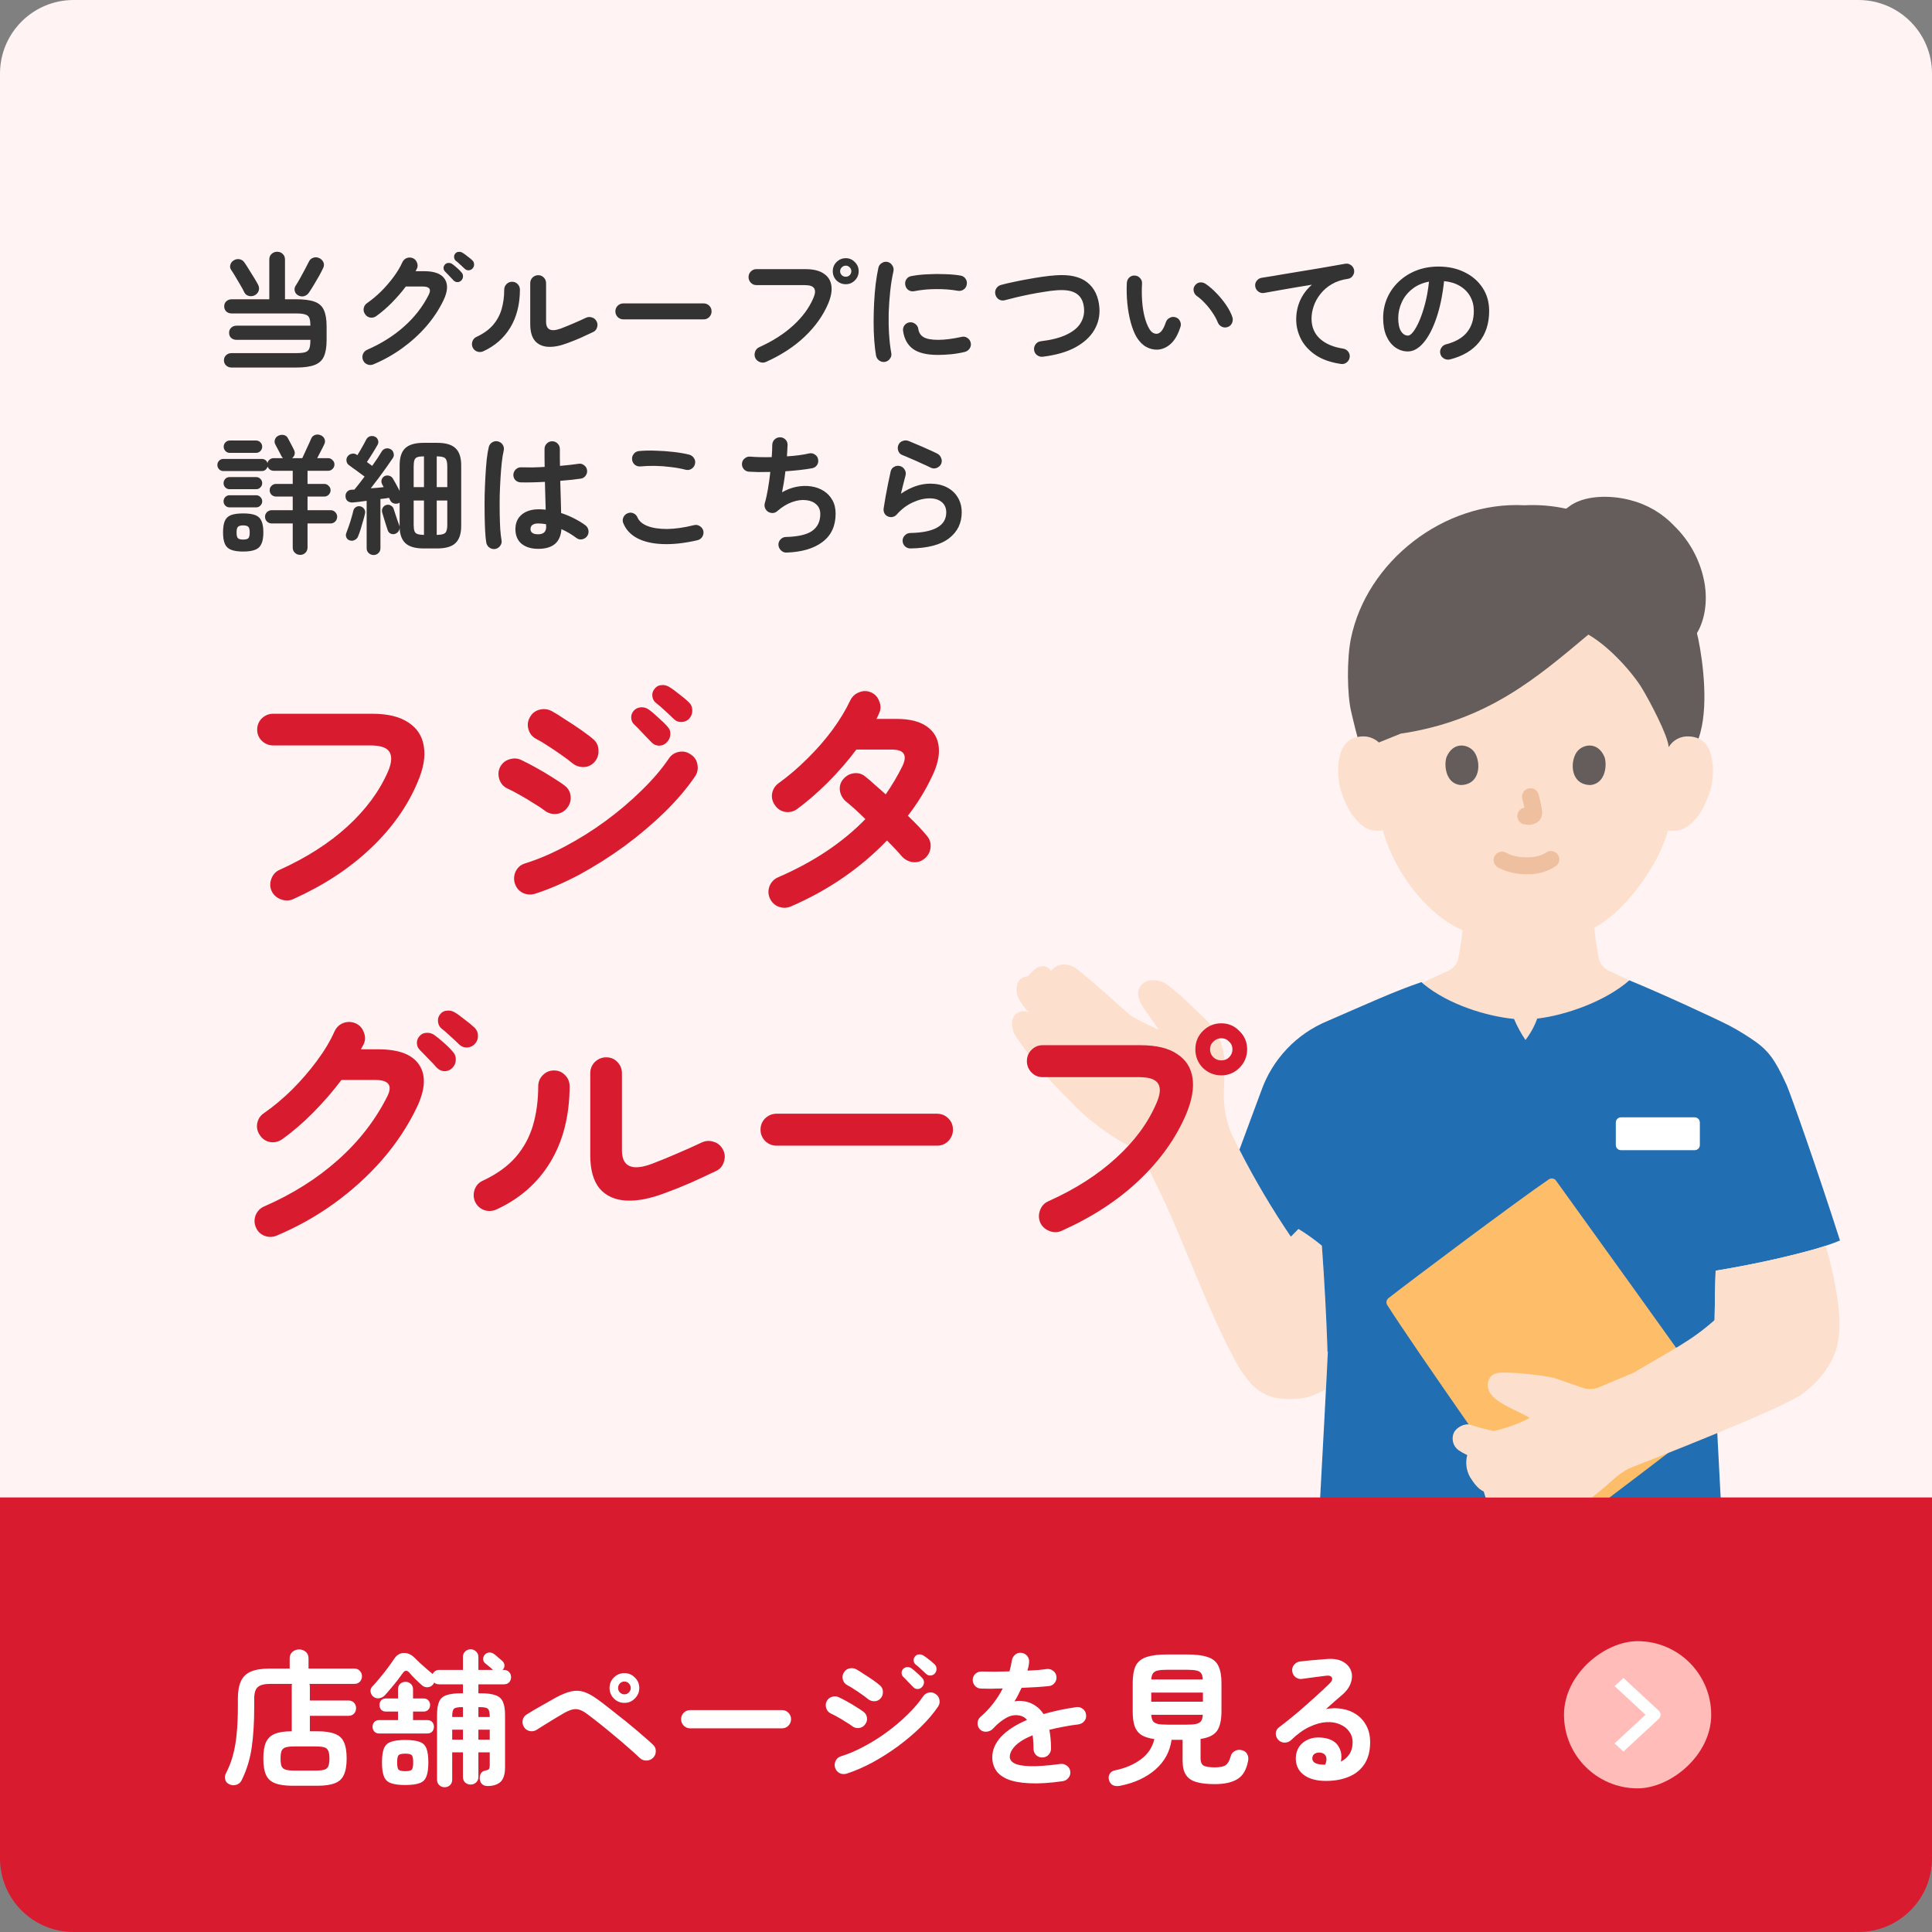 <?xml version="1.0" encoding="UTF-8"?>
<svg xmlns="http://www.w3.org/2000/svg" width="210" height="210" viewBox="0 0 210 210" fill="none">
  <rect x="0" y="0" width="210" height="210" fill="#808080" stroke="none"/>
  <path d="M0 8C0 3.582 3.582 0 8 0H202C206.418 0 210 3.582 210 8V162.775H0V8Z" fill="#FFF3F3"></path>
  <g clip-path="url(#clip0_316_14243)">
    <path d="M140.308 134.421C137.908 130.872 135.76 127.159 133.88 123.309C133.309 121.949 133.017 120.488 133.022 119.013C133.07 117.73 133.079 117.119 133.114 115.834C133.128 114.868 132.942 113.909 132.568 113.018C132.213 112.205 131.711 111.465 131.088 110.835C129.507 109.389 128.46 108.183 126.781 106.973C126.289 106.634 125.692 106.485 125.098 106.552C124.798 106.575 124.511 106.687 124.273 106.872C124.034 107.056 123.855 107.307 123.758 107.593C123.532 108.362 124.009 109.146 124.461 109.79L125.863 111.784L125.928 111.92C125.071 111.515 123.268 110.692 122.882 110.363C120.854 108.635 119.217 107.03 117.212 105.46C116.763 105.042 116.168 104.817 115.555 104.833C115.294 104.846 115.04 104.917 114.811 105.041C114.581 105.165 114.382 105.339 114.228 105.549C113.836 104.845 112.944 104.881 112.377 105.449C112.377 105.449 112.104 105.722 111.702 106.123C111.393 106.129 111.098 106.25 110.873 106.462C110.356 106.967 110.477 107.983 110.618 108.301C111.005 109.144 111.587 109.883 112.317 110.455C112.2 110.289 112.046 110.154 111.867 110.059C111.689 109.964 111.49 109.913 111.288 109.909C111.086 109.905 110.886 109.949 110.703 110.037C110.521 110.124 110.362 110.254 110.239 110.414C109.751 111.09 110.134 112.234 110.333 112.531C112.088 115.149 114.122 117.569 116.399 119.747C118.226 121.824 121.728 124.267 123.931 125.127C125.21 127.773 126.278 129.985 126.278 129.985C128.491 134.565 131.579 143.097 134.326 148.011C134.781 148.872 135.337 149.676 135.984 150.405C136.907 151.408 138.19 152.005 139.551 152.065C140.848 152.084 141.979 152.085 143.201 151.46L144.126 151.013C144.227 149.085 144.297 147.677 144.329 146.919H144.287C144.281 146.778 144.281 146.645 144.281 146.511C144.166 143.102 143.963 139.322 143.683 135.405C142.88 134.736 142.027 134.127 141.133 133.584L140.308 134.421Z" fill="#FCE0CD"></path>
    <path d="M181.762 80.706C182.004 80.482 182.287 80.309 182.597 80.195C182.906 80.082 183.235 80.031 183.564 80.045C183.982 80.032 184.396 80.132 184.762 80.336C185.128 80.539 185.432 80.838 185.641 81.201C186.347 82.427 186.317 84.688 185.843 86.085C185.508 87.075 184.958 88.589 183.633 89.675C183.341 89.918 183.002 90.098 182.638 90.204C182.273 90.309 181.891 90.338 181.515 90.288L181.311 90.254C181.112 90.929 180.868 91.591 180.582 92.235C180.044 93.699 177.068 98.833 173.302 100.835C173.358 101.559 173.452 102.276 173.578 102.996C173.775 104.125 173.714 105.131 175.282 105.699C175.326 105.714 176.153 106.106 177.103 106.557C174.44 108.886 170.121 110.362 167.087 110.718C166.785 111.553 166.355 112.336 165.813 113.039C165.324 112.32 164.907 111.554 164.568 110.752C161.631 110.471 157.454 109.207 154.734 106.96C154.693 106.922 154.638 106.874 154.581 106.825C155.809 106.255 156.964 105.716 157.013 105.699C158.581 105.131 158.513 104.125 158.717 102.996C158.829 102.345 158.917 101.741 158.972 101.108C157.113 100.297 155.461 98.927 153.892 97.047C152.243 95.052 151.02 92.739 150.297 90.252C149.896 90.337 149.482 90.329 149.084 90.229C148.687 90.13 148.318 89.941 148.005 89.677C146.68 88.591 146.13 87.077 145.794 86.087C145.32 84.689 145.29 82.43 145.997 81.203C146.206 80.84 146.51 80.541 146.876 80.338C147.241 80.134 147.656 80.034 148.074 80.047C148.403 80.033 148.732 80.084 149.041 80.197C149.35 80.311 149.634 80.484 149.876 80.708C149.876 80.708 147.543 65.709 165.966 65.709C184.389 65.709 181.762 80.706 181.762 80.706Z" fill="#FCE0CD"></path>
    <path d="M184.449 68.825C185.445 67.153 185.612 64.935 185.207 63.026C184.741 60.796 183.62 58.755 181.988 57.167C180.705 55.807 179.064 54.838 177.254 54.374C175.281 53.837 172.534 53.775 170.81 54.875L170.23 55.294C168.749 54.969 167.231 54.844 165.716 54.922C156.924 54.439 148.536 61.062 146.839 69.41C146.378 71.662 146.435 75.51 146.856 77.307C146.856 77.307 147.277 79.138 147.551 80.109C147.723 80.072 147.898 80.05 148.074 80.045C148.404 80.031 148.732 80.082 149.041 80.195C149.351 80.309 149.635 80.482 149.876 80.706L152.248 79.746C161.658 78.344 167.022 73.695 172.648 68.978C174.978 70.311 177.518 73.2 178.515 74.874C179.366 76.303 181.294 79.931 181.379 81.206C181.603 80.831 181.925 80.525 182.31 80.32C182.695 80.116 183.129 80.021 183.565 80.045C183.929 80.053 184.289 80.131 184.624 80.275C185.775 77.049 185.118 71.99 184.588 69.411C184.548 69.213 184.496 69.019 184.449 68.825Z" fill="#645D5C"></path>
    <path d="M162.805 94.283C163.787 94.792 164.881 95.047 165.987 95.023C167.141 95.07 168.279 94.731 169.219 94.059C169.391 93.887 169.488 93.653 169.488 93.409C169.488 93.165 169.391 92.931 169.219 92.759C169.043 92.593 168.811 92.501 168.57 92.501C168.329 92.501 168.096 92.593 167.921 92.759C168.205 92.537 168.007 92.691 167.934 92.738C167.871 92.778 167.806 92.814 167.742 92.85C167.653 92.897 167.446 92.941 167.697 92.881C167.607 92.902 167.518 92.949 167.429 92.978C167.185 93.054 166.935 93.111 166.682 93.148C166.82 93.127 166.72 93.143 166.639 93.151C166.566 93.158 166.492 93.164 166.419 93.169C166.242 93.181 166.065 93.185 165.888 93.184C165.729 93.184 165.571 93.178 165.413 93.167C165.34 93.162 165.267 93.156 165.195 93.149C165.166 93.146 164.9 93.1 165.119 93.141C164.883 93.102 164.651 93.05 164.421 92.986C164.323 92.957 164.23 92.921 164.132 92.888C163.906 92.812 164.292 92.969 164.088 92.872C163.969 92.816 163.851 92.757 163.734 92.695C163.63 92.633 163.514 92.593 163.394 92.576C163.275 92.558 163.152 92.565 163.035 92.596C162.918 92.626 162.808 92.679 162.711 92.752C162.615 92.826 162.533 92.917 162.472 93.022C162.411 93.127 162.371 93.242 162.355 93.363C162.339 93.483 162.347 93.605 162.378 93.722C162.409 93.839 162.463 93.949 162.537 94.046C162.61 94.142 162.702 94.222 162.807 94.283H162.805Z" fill="#EFC0A0"></path>
    <path d="M165.473 86.838C165.616 87.359 165.731 87.888 165.817 88.421L165.784 88.177C165.794 88.249 165.796 88.323 165.79 88.396L165.823 88.151C165.818 88.185 165.81 88.217 165.799 88.249L165.891 88.03C165.882 88.052 165.87 88.073 165.857 88.093L166 87.907C165.985 87.925 165.967 87.943 165.949 87.958L166.134 87.814C166.094 87.839 166.052 87.861 166.009 87.88L166.229 87.788C166.161 87.817 166.09 87.838 166.017 87.849L166.261 87.817C166.196 87.824 166.129 87.824 166.063 87.817L166.307 87.849C166.231 87.839 166.159 87.821 166.085 87.811C165.966 87.773 165.84 87.767 165.719 87.794C165.597 87.8 165.479 87.838 165.377 87.904C165.273 87.965 165.182 88.046 165.109 88.142C165.036 88.238 164.983 88.347 164.952 88.464C164.922 88.581 164.914 88.703 164.931 88.823C164.947 88.942 164.987 89.058 165.048 89.162C165.106 89.266 165.185 89.356 165.279 89.429C165.373 89.501 165.481 89.554 165.597 89.583C165.776 89.607 165.95 89.653 166.132 89.66C166.411 89.662 166.687 89.596 166.935 89.468C167.094 89.395 167.235 89.287 167.347 89.152C167.459 89.018 167.54 88.86 167.584 88.691C167.641 88.418 167.639 88.136 167.576 87.865C167.49 87.355 167.372 86.85 167.241 86.349C167.175 86.12 167.025 85.923 166.821 85.8C166.663 85.707 166.481 85.664 166.299 85.676C166.117 85.687 165.942 85.753 165.797 85.864C165.653 85.976 165.544 86.128 165.486 86.301C165.428 86.475 165.423 86.662 165.472 86.838H165.473Z" fill="#EFC0A0"></path>
    <path d="M157.217 82.326C156.953 83.185 157.125 85.161 158.751 85.33C160.899 85.317 161.013 82.927 160.29 81.804C159.698 80.883 157.957 80.501 157.217 82.326Z" fill="#645D5C"></path>
    <path d="M174.42 82.326C174.684 83.185 174.512 85.16 172.887 85.33C170.739 85.317 170.624 82.927 171.347 81.804C171.939 80.883 173.68 80.501 174.42 82.326Z" fill="#645D5C"></path>
    <path d="M186.369 143.49C186.4 141.682 186.421 139.771 186.482 138.12L186.952 138.041C190.386 137.46 196.767 136.189 200 134.838C197.622 127.396 194.604 118.831 194.194 117.922C192.893 115.041 192.131 114.197 190.885 113.272C189.954 112.614 188.983 112.015 187.976 111.479C186.237 110.588 180.395 107.902 177.103 106.557C174.439 108.886 170.121 110.362 167.087 110.717C166.785 111.553 166.355 112.336 165.813 113.039C165.324 112.319 164.908 111.553 164.569 110.752C161.63 110.47 157.454 109.206 154.734 106.959C154.673 106.904 154.579 106.823 154.503 106.751C151.446 107.79 148.429 109.194 144.29 110.982C142.618 111.672 141.11 112.709 139.867 114.025C138.624 115.341 137.673 116.905 137.076 118.615C136.45 120.301 134.901 124.48 134.72 124.966C136.385 128.231 138.252 131.389 140.31 134.421L141.134 133.582C142.028 134.125 142.88 134.733 143.684 135.402C143.964 139.319 144.167 143.102 144.282 146.511C144.282 146.644 144.282 146.779 144.288 146.919H144.331C144.23 149.273 143.757 157.942 143.162 169.002H187.353C186.959 161.498 186.657 155.836 186.564 153.902L186.369 143.49Z" fill="#216EB3"></path>
    <path d="M186.825 153.031C184.212 149.256 171.339 131.387 169.134 128.33C169.048 128.208 168.917 128.126 168.771 128.1C168.625 128.074 168.474 128.107 168.351 128.191C164.965 130.493 153.51 139.077 150.921 141.104C150.809 141.191 150.733 141.318 150.709 141.458C150.686 141.599 150.715 141.743 150.792 141.863C154.015 146.901 165.175 162.779 168.245 167.074C168.289 167.136 168.344 167.188 168.409 167.228C168.473 167.268 168.545 167.295 168.619 167.307C168.694 167.318 168.771 167.315 168.844 167.298C168.918 167.28 168.987 167.247 169.048 167.202C172.395 164.763 184.285 155.667 186.704 153.814C186.821 153.724 186.898 153.592 186.921 153.447C186.943 153.301 186.909 153.152 186.825 153.031Z" fill="#FEBE69"></path>
    <path d="M184.206 121.448H176.195C176.121 121.448 176.048 121.463 175.979 121.491C175.911 121.52 175.849 121.561 175.796 121.614C175.744 121.666 175.703 121.728 175.674 121.797C175.646 121.865 175.631 121.938 175.631 122.013V124.456C175.631 124.53 175.646 124.603 175.674 124.672C175.702 124.74 175.743 124.802 175.795 124.855C175.847 124.907 175.909 124.949 175.978 124.977C176.046 125.006 176.119 125.02 176.193 125.02H184.203C184.352 125.02 184.496 124.961 184.602 124.855C184.707 124.749 184.767 124.606 184.767 124.456V122.013C184.767 121.939 184.753 121.865 184.725 121.797C184.697 121.729 184.655 121.667 184.603 121.614C184.551 121.562 184.489 121.52 184.421 121.492C184.353 121.463 184.28 121.448 184.206 121.448Z" fill="white"></path>
    <path d="M197.336 135.753C193.763 136.738 190.14 137.527 186.482 138.117C186.421 139.767 186.399 141.679 186.369 143.485C183.759 145.794 181.932 146.611 177.591 149.195L173.8 150.794C173.235 151.033 172.601 151.05 172.024 150.843C171.06 150.494 170.183 150.223 168.964 149.789C168.28 149.635 167.587 149.521 166.889 149.447C165.986 149.355 165.32 149.249 164.412 149.222C163.211 149.186 162.513 149.107 162.048 149.626C161.917 149.779 161.821 149.959 161.767 150.153C161.713 150.347 161.702 150.551 161.735 150.75C161.906 152.397 164.869 153.221 166.275 154.121C165.041 154.767 163.727 155.246 162.367 155.546C161.518 155.372 160.679 155.149 159.856 154.878C159.167 154.646 158.288 155.205 158.047 155.689C157.89 156.015 157.852 156.386 157.938 156.738C158.024 157.09 158.23 157.402 158.52 157.618C158.825 157.827 159.147 158.009 159.484 158.161C159.269 158.962 159.375 159.816 159.778 160.54C160.14 161.126 160.644 161.843 161.275 162.118C161.656 163.549 162.418 164.851 163.479 165.883C163.916 166.331 165.429 166.654 165.88 166.529C169.684 165.472 172.643 163.265 175.57 160.629C176.036 160.231 176.545 159.887 177.088 159.602C178.589 159.011 193.342 153.284 195.787 151.595C197.602 150.35 199.274 148.191 199.703 146.247C200.061 144.64 200.044 142.73 199.487 139.762C199.22 138.293 198.869 136.84 198.435 135.412C198.085 135.527 197.717 135.64 197.336 135.753Z" fill="#FCE0CD"></path>
  </g>
  <path d="M0 162.775H210V202C210 206.418 206.418 210 202 210H8C3.582 210 0 206.418 0 202V162.775Z" fill="#D81B2F"></path>
  <path d="M31.792 194.103C31.003 194.103 30.373 194.013 29.904 193.831C29.445 193.661 29.115 193.357 28.912 192.919C28.72 192.493 28.624 191.901 28.624 191.143C28.624 190.386 28.72 189.794 28.912 189.367C29.115 188.941 29.44 188.637 29.888 188.455C30.336 188.274 30.944 188.183 31.712 188.183V183.303C31.712 183.25 31.712 183.202 31.712 183.159C31.723 183.117 31.733 183.074 31.744 183.031H29.392C28.731 183.031 28.272 183.149 28.016 183.383C27.76 183.607 27.632 184.034 27.632 184.663V185.575C27.632 187.218 27.541 188.674 27.36 189.943C27.179 191.202 26.816 192.386 26.272 193.495C26.155 193.741 25.968 193.906 25.712 193.991C25.456 194.077 25.205 194.066 24.96 193.959C24.704 193.853 24.544 193.677 24.48 193.431C24.416 193.197 24.443 192.967 24.56 192.743C24.891 192.114 25.147 191.453 25.328 190.759C25.52 190.055 25.653 189.277 25.728 188.423C25.813 187.57 25.856 186.61 25.856 185.543V184.647C25.856 183.847 25.968 183.207 26.192 182.727C26.416 182.247 26.779 181.901 27.28 181.687C27.792 181.474 28.464 181.367 29.296 181.367H31.488V180.263C31.488 179.954 31.589 179.714 31.792 179.543C32.005 179.373 32.245 179.287 32.512 179.287C32.789 179.287 33.029 179.373 33.232 179.543C33.435 179.714 33.536 179.954 33.536 180.263V181.367H38.512C38.768 181.367 38.971 181.453 39.12 181.623C39.269 181.783 39.344 181.975 39.344 182.199C39.344 182.423 39.269 182.621 39.12 182.791C38.971 182.951 38.768 183.031 38.512 183.031H33.648C33.659 183.074 33.664 183.117 33.664 183.159C33.675 183.202 33.68 183.25 33.68 183.303V184.839H37.872C38.128 184.839 38.331 184.919 38.48 185.079C38.629 185.239 38.704 185.437 38.704 185.671C38.704 185.906 38.629 186.103 38.48 186.263C38.331 186.423 38.128 186.503 37.872 186.503H33.68V188.183H34.512C35.301 188.183 35.925 188.274 36.384 188.455C36.853 188.626 37.184 188.925 37.376 189.351C37.579 189.778 37.68 190.375 37.68 191.143C37.68 191.901 37.579 192.493 37.376 192.919C37.184 193.357 36.853 193.661 36.384 193.831C35.925 194.013 35.301 194.103 34.512 194.103H31.792ZM31.984 192.455H34.32C34.725 192.455 35.035 192.423 35.248 192.359C35.461 192.295 35.605 192.173 35.68 191.991C35.765 191.799 35.808 191.517 35.808 191.143C35.808 190.77 35.765 190.493 35.68 190.311C35.605 190.119 35.461 189.991 35.248 189.927C35.035 189.863 34.725 189.831 34.32 189.831H31.984C31.589 189.831 31.28 189.863 31.056 189.927C30.843 189.991 30.693 190.119 30.608 190.311C30.533 190.493 30.496 190.77 30.496 191.143C30.496 191.517 30.533 191.799 30.608 191.991C30.693 192.173 30.843 192.295 31.056 192.359C31.28 192.423 31.589 192.455 31.984 192.455ZM48.336 194.263C48.101 194.263 47.904 194.189 47.744 194.039C47.584 193.89 47.504 193.687 47.504 193.431V186.423C47.504 185.794 47.579 185.309 47.728 184.967C47.877 184.626 48.139 184.391 48.512 184.263C48.896 184.125 49.419 184.055 50.08 184.055H50.32V183.079H47.744C47.509 183.079 47.328 183.015 47.2 182.887C47.168 182.962 47.125 183.031 47.072 183.095C46.923 183.277 46.725 183.378 46.48 183.399C46.235 183.41 46.021 183.33 45.84 183.159C45.669 182.999 45.445 182.791 45.168 182.535C44.901 182.269 44.693 182.045 44.544 181.863C44.405 181.693 44.272 181.607 44.144 181.607C44.027 181.597 43.904 181.682 43.776 181.863C43.627 182.077 43.435 182.338 43.2 182.647C42.965 182.946 42.72 183.245 42.464 183.543C42.219 183.842 42 184.093 41.808 184.295C41.637 184.466 41.424 184.567 41.168 184.599C40.923 184.621 40.709 184.546 40.528 184.375C40.379 184.226 40.293 184.05 40.272 183.847C40.261 183.634 40.331 183.453 40.48 183.303C40.725 183.047 40.992 182.743 41.28 182.391C41.579 182.039 41.861 181.682 42.128 181.319C42.405 180.946 42.64 180.615 42.832 180.327C43.109 179.901 43.461 179.682 43.888 179.671C44.315 179.661 44.709 179.837 45.072 180.199C45.232 180.359 45.429 180.551 45.664 180.775C45.899 180.989 46.139 181.202 46.384 181.415C46.629 181.618 46.832 181.789 46.992 181.927L47.024 181.959C47.088 181.831 47.179 181.725 47.296 181.639C47.424 181.554 47.573 181.511 47.744 181.511H50.32V180.103C50.32 179.858 50.4 179.661 50.56 179.511C50.731 179.351 50.928 179.271 51.152 179.271C51.387 179.271 51.584 179.351 51.744 179.511C51.915 179.661 52 179.858 52 180.103V181.511H53.584C53.477 181.405 53.339 181.282 53.168 181.143C52.997 180.994 52.853 180.877 52.736 180.791C52.597 180.674 52.523 180.525 52.512 180.343C52.512 180.162 52.571 180.002 52.688 179.863C52.816 179.714 52.976 179.634 53.168 179.623C53.36 179.613 53.536 179.666 53.696 179.783C53.813 179.858 53.963 179.981 54.144 180.151C54.336 180.322 54.485 180.45 54.592 180.535C54.741 180.663 54.821 180.823 54.832 181.015C54.843 181.197 54.773 181.362 54.624 181.511H54.768C55.013 181.511 55.205 181.591 55.344 181.751C55.483 181.901 55.552 182.082 55.552 182.295C55.552 182.509 55.483 182.695 55.344 182.855C55.205 183.005 55.013 183.079 54.768 183.079H52V184.055H52.304C52.965 184.055 53.483 184.125 53.856 184.263C54.24 184.391 54.507 184.626 54.656 184.967C54.816 185.309 54.896 185.794 54.896 186.423V192.103C54.896 192.818 54.747 193.33 54.448 193.639C54.149 193.949 53.691 194.114 53.072 194.135C52.784 194.146 52.56 194.077 52.4 193.927C52.251 193.789 52.165 193.597 52.144 193.351C52.133 193.117 52.176 192.919 52.272 192.759C52.368 192.599 52.523 192.498 52.736 192.455C52.96 192.413 53.099 192.354 53.152 192.279C53.205 192.194 53.232 192.061 53.232 191.879V190.471H52V193.143C52 193.399 51.915 193.602 51.744 193.751C51.584 193.901 51.387 193.975 51.152 193.975C50.928 193.975 50.731 193.901 50.56 193.751C50.4 193.602 50.32 193.399 50.32 193.143V190.471H49.152V193.431C49.152 193.687 49.072 193.89 48.912 194.039C48.752 194.189 48.56 194.263 48.336 194.263ZM44.048 194.023C43.365 194.023 42.843 193.954 42.48 193.815C42.117 193.687 41.867 193.442 41.728 193.079C41.589 192.727 41.52 192.226 41.52 191.575C41.52 190.914 41.589 190.407 41.728 190.055C41.867 189.703 42.117 189.463 42.48 189.335C42.843 189.197 43.365 189.127 44.048 189.127C44.731 189.127 45.253 189.197 45.616 189.335C45.979 189.463 46.224 189.703 46.352 190.055C46.491 190.407 46.56 190.914 46.56 191.575C46.56 192.226 46.491 192.727 46.352 193.079C46.224 193.442 45.979 193.687 45.616 193.815C45.253 193.954 44.731 194.023 44.048 194.023ZM41.216 188.423C40.992 188.423 40.816 188.354 40.688 188.215C40.56 188.066 40.496 187.89 40.496 187.687C40.496 187.485 40.56 187.314 40.688 187.175C40.816 187.037 40.992 186.967 41.216 186.967H43.264V186.039H41.952C41.728 186.039 41.552 185.97 41.424 185.831C41.307 185.693 41.248 185.522 41.248 185.319C41.248 185.127 41.307 184.962 41.424 184.823C41.552 184.685 41.728 184.615 41.952 184.615H43.264V183.623C43.264 183.378 43.339 183.181 43.488 183.031C43.648 182.882 43.845 182.807 44.08 182.807C44.304 182.807 44.496 182.882 44.656 183.031C44.816 183.181 44.896 183.378 44.896 183.623V184.615H46.048C46.261 184.615 46.432 184.685 46.56 184.823C46.688 184.962 46.752 185.127 46.752 185.319C46.752 185.522 46.688 185.693 46.56 185.831C46.432 185.97 46.261 186.039 46.048 186.039H44.896V186.967H46.448C46.672 186.967 46.848 187.037 46.976 187.175C47.104 187.314 47.168 187.485 47.168 187.687C47.168 187.89 47.104 188.066 46.976 188.215C46.848 188.354 46.672 188.423 46.448 188.423H41.216ZM44.048 192.519C44.432 192.519 44.672 192.461 44.768 192.343C44.864 192.226 44.912 191.97 44.912 191.575C44.912 191.17 44.864 190.909 44.768 190.791C44.672 190.674 44.432 190.615 44.048 190.615C43.664 190.615 43.419 190.674 43.312 190.791C43.216 190.909 43.168 191.17 43.168 191.575C43.168 191.97 43.216 192.226 43.312 192.343C43.419 192.461 43.664 192.519 44.048 192.519ZM52 189.095H53.232V188.007H52V189.095ZM49.152 189.095H50.32V188.007H49.152V189.095ZM52 186.631H53.232V186.567C53.232 186.13 53.163 185.853 53.024 185.735C52.896 185.618 52.608 185.559 52.16 185.559H52V186.631ZM49.152 186.631H50.32V185.559H50.208C49.76 185.559 49.472 185.618 49.344 185.735C49.216 185.853 49.152 186.13 49.152 186.567V186.631ZM69.536 191.079C69.216 190.77 68.816 190.407 68.336 189.991C67.856 189.565 67.344 189.127 66.8 188.679C66.256 188.221 65.723 187.783 65.2 187.367C64.677 186.951 64.213 186.594 63.808 186.295C63.509 186.071 63.237 185.922 62.992 185.847C62.757 185.762 62.507 185.751 62.24 185.815C61.984 185.869 61.675 185.997 61.312 186.199C61.013 186.37 60.672 186.573 60.288 186.807C59.904 187.042 59.531 187.271 59.168 187.495C58.816 187.719 58.528 187.901 58.304 188.039C58.069 188.178 57.819 188.215 57.552 188.151C57.285 188.087 57.083 187.938 56.944 187.703C56.805 187.469 56.763 187.218 56.816 186.951C56.88 186.685 57.029 186.482 57.264 186.343C57.488 186.205 57.787 186.023 58.16 185.799C58.544 185.575 58.939 185.351 59.344 185.127C59.76 184.893 60.117 184.69 60.416 184.519C61.056 184.178 61.611 183.954 62.08 183.847C62.56 183.741 63.019 183.757 63.456 183.895C63.893 184.034 64.384 184.301 64.928 184.695C65.216 184.898 65.563 185.159 65.968 185.479C66.373 185.789 66.805 186.13 67.264 186.503C67.733 186.866 68.197 187.239 68.656 187.623C69.125 188.007 69.557 188.375 69.952 188.727C70.357 189.069 70.699 189.373 70.976 189.639C71.179 189.821 71.28 190.05 71.28 190.327C71.291 190.605 71.195 190.85 70.992 191.063C70.8 191.255 70.56 191.357 70.272 191.367C69.984 191.367 69.739 191.271 69.536 191.079ZM67.872 185.095C67.424 185.095 67.04 184.935 66.72 184.615C66.411 184.295 66.256 183.917 66.256 183.479C66.256 183.031 66.411 182.653 66.72 182.343C67.04 182.023 67.424 181.863 67.872 181.863C68.32 181.863 68.699 182.023 69.008 182.343C69.328 182.653 69.488 183.031 69.488 183.479C69.488 183.917 69.328 184.295 69.008 184.615C68.699 184.935 68.32 185.095 67.872 185.095ZM67.872 184.167C68.064 184.167 68.224 184.098 68.352 183.959C68.491 183.821 68.56 183.661 68.56 183.479C68.56 183.287 68.491 183.122 68.352 182.983C68.224 182.845 68.064 182.775 67.872 182.775C67.68 182.775 67.515 182.845 67.376 182.983C67.248 183.122 67.184 183.287 67.184 183.479C67.184 183.661 67.248 183.821 67.376 183.959C67.515 184.098 67.68 184.167 67.872 184.167ZM75.024 187.863C74.757 187.863 74.523 187.767 74.32 187.575C74.128 187.373 74.032 187.138 74.032 186.871C74.032 186.594 74.128 186.359 74.32 186.167C74.523 185.975 74.757 185.879 75.024 185.879H84.992C85.269 185.879 85.504 185.975 85.696 186.167C85.888 186.359 85.984 186.594 85.984 186.871C85.984 187.138 85.888 187.373 85.696 187.575C85.504 187.767 85.269 187.863 84.992 187.863H75.024ZM92.016 192.791C91.749 192.866 91.493 192.845 91.248 192.727C91.013 192.599 90.853 192.402 90.768 192.135C90.693 191.879 90.715 191.629 90.832 191.383C90.96 191.138 91.152 190.978 91.408 190.903C92.229 190.647 93.067 190.29 93.92 189.831C94.784 189.373 95.616 188.85 96.416 188.263C97.227 187.666 97.968 187.037 98.64 186.375C99.323 185.714 99.888 185.053 100.336 184.391C100.485 184.167 100.693 184.029 100.96 183.975C101.227 183.922 101.472 183.975 101.696 184.135C101.931 184.285 102.069 184.493 102.112 184.759C102.165 185.026 102.117 185.271 101.968 185.495C101.477 186.221 100.853 186.957 100.096 187.703C99.339 188.439 98.507 189.143 97.6 189.815C96.693 190.477 95.76 191.069 94.8 191.591C93.84 192.103 92.912 192.503 92.016 192.791ZM94.304 184.647C94.155 184.519 93.941 184.359 93.664 184.167C93.397 183.975 93.12 183.789 92.832 183.607C92.544 183.415 92.293 183.266 92.08 183.159C91.845 183.031 91.691 182.834 91.616 182.567C91.541 182.301 91.573 182.05 91.712 181.815C91.851 181.57 92.053 181.415 92.32 181.351C92.587 181.287 92.837 181.319 93.072 181.447C93.307 181.575 93.589 181.751 93.92 181.975C94.261 182.189 94.592 182.407 94.912 182.631C95.232 182.855 95.483 183.047 95.664 183.207C95.867 183.389 95.968 183.618 95.968 183.895C95.979 184.173 95.893 184.413 95.712 184.615C95.52 184.818 95.291 184.919 95.024 184.919C94.757 184.919 94.517 184.829 94.304 184.647ZM92.608 187.607C92.459 187.49 92.24 187.346 91.952 187.175C91.675 186.994 91.381 186.818 91.072 186.647C90.773 186.477 90.517 186.343 90.304 186.247C90.059 186.13 89.893 185.938 89.808 185.671C89.723 185.405 89.739 185.154 89.856 184.919C89.984 184.674 90.176 184.514 90.432 184.439C90.699 184.354 90.949 184.37 91.184 184.487C91.44 184.605 91.739 184.759 92.08 184.951C92.432 185.143 92.773 185.346 93.104 185.559C93.435 185.762 93.696 185.938 93.888 186.087C94.101 186.258 94.219 186.482 94.24 186.759C94.261 187.026 94.181 187.266 94 187.479C93.829 187.693 93.605 187.81 93.328 187.831C93.061 187.853 92.821 187.778 92.608 187.607ZM100.208 183.383C100.08 183.522 99.915 183.591 99.712 183.591C99.52 183.581 99.36 183.501 99.232 183.351C99.093 183.202 98.923 183.026 98.72 182.823C98.528 182.61 98.347 182.423 98.176 182.263C98.069 182.167 98.011 182.034 98 181.863C97.989 181.693 98.048 181.538 98.176 181.399C98.293 181.282 98.437 181.218 98.608 181.207C98.779 181.197 98.933 181.239 99.072 181.335C99.243 181.453 99.44 181.618 99.664 181.831C99.899 182.034 100.091 182.221 100.24 182.391C100.379 182.53 100.443 182.695 100.432 182.887C100.421 183.079 100.347 183.245 100.208 183.383ZM100.64 181.927C100.501 181.789 100.325 181.623 100.112 181.431C99.899 181.229 99.701 181.058 99.52 180.919C99.403 180.823 99.333 180.69 99.312 180.519C99.291 180.349 99.339 180.194 99.456 180.055C99.563 179.917 99.696 179.842 99.856 179.831C100.027 179.81 100.187 179.842 100.336 179.927C100.517 180.034 100.725 180.183 100.96 180.375C101.205 180.557 101.413 180.733 101.584 180.903C101.723 181.031 101.792 181.191 101.792 181.383C101.803 181.575 101.744 181.746 101.616 181.895C101.499 182.034 101.339 182.109 101.136 182.119C100.944 182.13 100.779 182.066 100.64 181.927ZM115.52 193.607C114.091 193.81 112.885 193.885 111.904 193.831C110.923 193.789 110.133 193.645 109.536 193.399C108.949 193.154 108.523 192.829 108.256 192.423C107.989 192.007 107.856 191.538 107.856 191.015C107.856 190.215 108.176 189.469 108.816 188.775C109.467 188.082 110.405 187.474 111.632 186.951C111.461 186.738 111.253 186.594 111.008 186.519C110.475 186.359 109.947 186.418 109.424 186.695C108.912 186.973 108.411 187.378 107.92 187.911C107.739 188.103 107.499 188.21 107.2 188.231C106.912 188.242 106.677 188.151 106.496 187.959C106.325 187.757 106.245 187.522 106.256 187.255C106.277 186.989 106.389 186.77 106.592 186.599C107.115 186.151 107.573 185.666 107.968 185.143C108.373 184.621 108.715 184.082 108.992 183.527C108.533 183.538 108.101 183.549 107.696 183.559C107.301 183.559 106.96 183.554 106.672 183.543C106.405 183.543 106.181 183.453 106 183.271C105.819 183.079 105.728 182.85 105.728 182.583C105.739 182.317 105.84 182.098 106.032 181.927C106.224 181.757 106.453 181.677 106.72 181.687C107.093 181.698 107.541 181.703 108.064 181.703C108.597 181.693 109.152 181.682 109.728 181.671C109.781 181.469 109.829 181.271 109.872 181.079C109.915 180.887 109.952 180.695 109.984 180.503C110.027 180.237 110.144 180.023 110.336 179.863C110.528 179.693 110.757 179.623 111.024 179.655C111.291 179.687 111.504 179.805 111.664 180.007C111.824 180.21 111.888 180.445 111.856 180.711C111.845 180.85 111.824 180.994 111.792 181.143C111.76 181.293 111.723 181.442 111.68 181.591C112.085 181.57 112.464 181.549 112.816 181.527C113.168 181.495 113.483 181.458 113.76 181.415C114.027 181.383 114.261 181.447 114.464 181.607C114.677 181.757 114.8 181.965 114.832 182.231C114.864 182.498 114.795 182.733 114.624 182.935C114.464 183.138 114.256 183.25 114 183.271C113.605 183.314 113.152 183.351 112.64 183.383C112.128 183.415 111.595 183.442 111.04 183.463C110.805 183.986 110.549 184.477 110.272 184.935C110.528 184.882 110.773 184.866 111.008 184.887C111.243 184.898 111.467 184.935 111.68 184.999C112 185.085 112.309 185.234 112.608 185.447C112.917 185.65 113.189 185.938 113.424 186.311C113.947 186.162 114.501 186.023 115.088 185.895C115.685 185.767 116.315 185.655 116.976 185.559C117.232 185.517 117.467 185.575 117.68 185.735C117.893 185.885 118.016 186.093 118.048 186.359C118.091 186.626 118.032 186.861 117.872 187.063C117.712 187.266 117.499 187.389 117.232 187.431C116.613 187.506 116.043 187.597 115.52 187.703C114.997 187.799 114.512 187.906 114.064 188.023C114.117 188.311 114.16 188.626 114.192 188.967C114.224 189.309 114.24 189.677 114.24 190.071C114.24 190.338 114.144 190.567 113.952 190.759C113.771 190.941 113.547 191.031 113.28 191.031C113.013 191.031 112.789 190.941 112.608 190.759C112.427 190.567 112.336 190.338 112.336 190.071C112.336 189.527 112.304 189.042 112.24 188.615C111.365 188.978 110.731 189.367 110.336 189.783C109.952 190.189 109.76 190.583 109.76 190.967C109.76 191.255 109.931 191.49 110.272 191.671C110.613 191.853 111.184 191.954 111.984 191.975C112.784 191.997 113.877 191.917 115.264 191.735C115.52 191.703 115.755 191.767 115.968 191.927C116.181 192.077 116.304 192.285 116.336 192.551C116.368 192.807 116.304 193.037 116.144 193.239C115.984 193.442 115.776 193.565 115.52 193.607ZM121.776 194.103C121.467 194.167 121.205 194.151 120.992 194.055C120.779 193.959 120.629 193.773 120.544 193.495C120.469 193.239 120.496 193.01 120.624 192.807C120.752 192.594 120.949 192.466 121.216 192.423C122.304 192.199 123.232 191.805 124 191.239C124.779 190.663 125.269 189.927 125.472 189.031C124.875 188.946 124.405 188.797 124.064 188.583C123.723 188.359 123.477 188.039 123.328 187.623C123.189 187.197 123.12 186.658 123.12 186.007V182.951C123.12 182.151 123.227 181.527 123.44 181.079C123.664 180.621 124.053 180.301 124.608 180.119C125.163 179.927 125.931 179.831 126.912 179.831H128.976C129.968 179.831 130.736 179.927 131.28 180.119C131.835 180.301 132.219 180.621 132.432 181.079C132.656 181.527 132.768 182.151 132.768 182.951V186.007C132.768 186.957 132.608 187.666 132.288 188.135C131.968 188.594 131.371 188.887 130.496 189.015V191.143C130.496 191.506 130.597 191.757 130.8 191.895C131.003 192.034 131.419 192.103 132.048 192.103C132.603 192.103 132.997 192.023 133.232 191.863C133.467 191.693 133.648 191.367 133.776 190.887C133.84 190.642 133.989 190.455 134.224 190.327C134.459 190.189 134.725 190.162 135.024 190.247C135.28 190.322 135.461 190.466 135.568 190.679C135.685 190.882 135.717 191.122 135.664 191.399C135.483 192.37 135.093 193.031 134.496 193.383C133.909 193.746 133.083 193.927 132.016 193.927C131.184 193.927 130.512 193.847 130 193.687C129.499 193.538 129.131 193.277 128.896 192.903C128.661 192.541 128.544 192.034 128.544 191.383V189.111H127.344C127.163 190.402 126.576 191.479 125.584 192.343C124.592 193.207 123.323 193.794 121.776 194.103ZM125.136 184.967H130.752V183.975H125.136V184.967ZM126.912 187.463H128.976C129.435 187.463 129.787 187.437 130.032 187.383C130.288 187.319 130.464 187.213 130.56 187.063C130.667 186.903 130.725 186.679 130.736 186.391H125.136C125.157 186.679 125.216 186.903 125.312 187.063C125.419 187.213 125.595 187.319 125.84 187.383C126.096 187.437 126.453 187.463 126.912 187.463ZM125.136 182.551H130.736C130.725 182.253 130.667 182.029 130.56 181.879C130.464 181.73 130.288 181.629 130.032 181.575C129.787 181.522 129.435 181.495 128.976 181.495H126.912C126.464 181.495 126.112 181.522 125.856 181.575C125.611 181.629 125.435 181.73 125.328 181.879C125.221 182.029 125.157 182.253 125.136 182.551ZM143.952 193.575C142.981 193.554 142.213 193.319 141.648 192.871C141.093 192.423 140.827 191.81 140.848 191.031C140.869 190.573 140.997 190.173 141.232 189.831C141.477 189.49 141.808 189.234 142.224 189.063C142.64 188.882 143.115 188.818 143.648 188.871C144.501 188.946 145.099 189.239 145.44 189.751C145.781 190.253 145.883 190.829 145.744 191.479C146.117 191.298 146.421 191.037 146.656 190.695C146.901 190.343 147.024 189.89 147.024 189.335C147.024 188.919 146.901 188.546 146.656 188.215C146.421 187.874 146.085 187.613 145.648 187.431C145.221 187.239 144.725 187.159 144.16 187.191C143.595 187.223 142.987 187.394 142.336 187.703C141.685 188.002 141.019 188.482 140.336 189.143C140.144 189.325 139.904 189.415 139.616 189.415C139.328 189.405 139.093 189.293 138.912 189.079C138.741 188.877 138.661 188.647 138.672 188.391C138.693 188.125 138.805 187.917 139.008 187.767C139.669 187.266 140.331 186.738 140.992 186.183C141.653 185.618 142.283 185.063 142.88 184.519C143.488 183.975 144.021 183.479 144.48 183.031C144.768 182.754 144.864 182.525 144.768 182.343C144.683 182.162 144.453 182.098 144.08 182.151C143.717 182.194 143.301 182.247 142.832 182.311C142.373 182.375 141.941 182.434 141.536 182.487C141.28 182.53 141.045 182.471 140.832 182.311C140.619 182.151 140.496 181.938 140.464 181.671C140.421 181.415 140.48 181.186 140.64 180.983C140.8 180.77 141.013 180.642 141.28 180.599C141.515 180.567 141.808 180.535 142.16 180.503C142.523 180.471 142.891 180.439 143.264 180.407C143.648 180.375 143.973 180.349 144.24 180.327C144.933 180.274 145.499 180.365 145.936 180.599C146.373 180.834 146.672 181.154 146.832 181.559C146.992 181.954 146.997 182.386 146.848 182.855C146.709 183.325 146.405 183.767 145.936 184.183C145.723 184.365 145.451 184.599 145.12 184.887C144.8 185.175 144.469 185.469 144.128 185.767C144.736 185.65 145.328 185.645 145.904 185.751C146.48 185.847 146.992 186.05 147.44 186.359C147.899 186.669 148.261 187.079 148.528 187.591C148.795 188.093 148.928 188.685 148.928 189.367C148.928 190.338 148.715 191.143 148.288 191.783C147.861 192.413 147.275 192.871 146.528 193.159C145.781 193.458 144.923 193.597 143.952 193.575ZM143.664 191.799C143.685 191.799 143.717 191.799 143.76 191.799C143.792 191.799 143.829 191.805 143.872 191.815C143.925 191.815 143.984 191.81 144.048 191.799C144.197 191.447 144.224 191.154 144.128 190.919C144.032 190.685 143.84 190.546 143.552 190.503C143.296 190.471 143.083 190.509 142.912 190.615C142.752 190.711 142.661 190.871 142.64 191.095C142.629 191.522 142.971 191.757 143.664 191.799Z" fill="white"></path>
  <rect x="170" y="194.387" width="16" height="16" rx="8" transform="rotate(-90 170 194.387)" fill="#FFBCB8"></rect>
  <path fill-rule="evenodd" clip-rule="evenodd" d="M180.301 186.832L176.46 190.387L175.5 189.498L178.861 186.387L175.5 183.276L176.46 182.387L180.301 185.943C180.428 186.061 180.5 186.221 180.5 186.387C180.5 186.554 180.428 186.714 180.301 186.832Z" fill="white"></path>
  <path d="M25.168 39.95C24.935 39.95 24.739 39.875 24.58 39.726C24.421 39.577 24.342 39.39 24.342 39.166C24.342 38.932 24.421 38.746 24.58 38.606C24.739 38.456 24.935 38.382 25.168 38.382H32.182C32.63 38.382 32.961 38.349 33.176 38.284C33.4 38.209 33.549 38.074 33.624 37.878C33.699 37.672 33.736 37.379 33.736 36.996V36.94H25.714C25.481 36.94 25.285 36.87 25.126 36.73C24.977 36.59 24.902 36.403 24.902 36.17C24.902 35.946 24.977 35.764 25.126 35.624C25.285 35.474 25.481 35.4 25.714 35.4H33.736C33.736 35.026 33.699 34.746 33.624 34.56C33.549 34.373 33.4 34.247 33.176 34.182C32.952 34.107 32.621 34.07 32.182 34.07H25.182C24.949 34.07 24.753 34 24.594 33.86C24.445 33.711 24.37 33.524 24.37 33.3C24.37 33.076 24.445 32.894 24.594 32.754C24.753 32.605 24.949 32.53 25.182 32.53H29.27V28.218C29.27 27.956 29.354 27.751 29.522 27.602C29.69 27.443 29.891 27.364 30.124 27.364C30.367 27.364 30.567 27.443 30.726 27.602C30.894 27.751 30.978 27.956 30.978 28.218V32.53H32.182C33.05 32.53 33.722 32.618 34.198 32.796C34.683 32.973 35.019 33.276 35.206 33.706C35.402 34.135 35.5 34.723 35.5 35.47V36.996C35.5 37.724 35.402 38.307 35.206 38.746C35.019 39.175 34.683 39.483 34.198 39.67C33.722 39.856 33.05 39.95 32.182 39.95H25.168ZM32.392 32.096C32.215 31.993 32.098 31.844 32.042 31.648C31.986 31.442 32.014 31.251 32.126 31.074C32.266 30.859 32.425 30.593 32.602 30.276C32.789 29.949 32.966 29.622 33.134 29.296C33.311 28.969 33.451 28.698 33.554 28.484C33.657 28.25 33.815 28.096 34.03 28.022C34.254 27.938 34.473 27.947 34.688 28.05C34.903 28.143 35.057 28.293 35.15 28.498C35.243 28.694 35.234 28.909 35.122 29.142C35.01 29.384 34.861 29.674 34.674 30.01C34.487 30.337 34.296 30.663 34.1 30.99C33.904 31.317 33.731 31.587 33.582 31.802C33.451 31.998 33.274 32.129 33.05 32.194C32.826 32.25 32.607 32.217 32.392 32.096ZM27.688 32.096C27.483 32.199 27.268 32.222 27.044 32.166C26.82 32.11 26.657 31.979 26.554 31.774C26.461 31.569 26.325 31.317 26.148 31.018C25.971 30.71 25.789 30.402 25.602 30.094C25.425 29.786 25.266 29.534 25.126 29.338C25.005 29.16 24.977 28.969 25.042 28.764C25.107 28.558 25.229 28.404 25.406 28.302C25.602 28.18 25.807 28.139 26.022 28.176C26.246 28.213 26.423 28.325 26.554 28.512C26.694 28.708 26.857 28.96 27.044 29.268C27.24 29.576 27.431 29.884 27.618 30.192C27.805 30.491 27.949 30.742 28.052 30.948C28.164 31.163 28.187 31.377 28.122 31.592C28.057 31.806 27.912 31.974 27.688 32.096ZM40.596 39.6C40.381 39.693 40.162 39.698 39.938 39.614C39.714 39.53 39.555 39.376 39.462 39.152C39.369 38.937 39.364 38.718 39.448 38.494C39.541 38.27 39.695 38.111 39.91 38.018C41.45 37.346 42.785 36.506 43.914 35.498C45.053 34.49 45.949 33.337 46.602 32.04C46.901 31.442 46.686 31.144 45.958 31.144H44.11C43.662 31.741 43.158 32.325 42.598 32.894C42.047 33.454 41.478 33.944 40.89 34.364C40.694 34.504 40.475 34.555 40.232 34.518C39.999 34.471 39.817 34.35 39.686 34.154C39.546 33.958 39.495 33.743 39.532 33.51C39.579 33.267 39.7 33.081 39.896 32.95C40.419 32.586 40.927 32.161 41.422 31.676C41.917 31.181 42.365 30.663 42.766 30.122C43.177 29.571 43.499 29.035 43.732 28.512C43.835 28.288 43.993 28.134 44.208 28.05C44.432 27.966 44.656 27.971 44.88 28.064C45.095 28.157 45.244 28.32 45.328 28.554C45.421 28.778 45.417 28.997 45.314 29.212C45.295 29.249 45.272 29.291 45.244 29.338C45.216 29.384 45.193 29.431 45.174 29.478H46.126C47.246 29.478 47.988 29.767 48.352 30.346C48.716 30.915 48.665 31.685 48.198 32.656C47.722 33.645 47.101 34.583 46.336 35.47C45.571 36.347 44.698 37.141 43.718 37.85C42.747 38.55 41.707 39.133 40.596 39.6ZM50.508 29.212C50.387 29.09 50.233 28.946 50.046 28.778C49.859 28.601 49.687 28.451 49.528 28.33C49.435 28.246 49.379 28.129 49.36 27.98C49.341 27.821 49.383 27.681 49.486 27.56C49.579 27.448 49.696 27.387 49.836 27.378C49.985 27.359 50.125 27.387 50.256 27.462C50.415 27.555 50.597 27.686 50.802 27.854C51.017 28.012 51.199 28.162 51.348 28.302C51.469 28.423 51.53 28.568 51.53 28.736C51.539 28.895 51.488 29.039 51.376 29.17C51.273 29.291 51.133 29.361 50.956 29.38C50.788 29.389 50.639 29.333 50.508 29.212ZM50.144 30.486C50.023 30.607 49.878 30.668 49.71 30.668C49.542 30.659 49.397 30.588 49.276 30.458C49.164 30.327 49.019 30.173 48.842 29.996C48.665 29.809 48.506 29.646 48.366 29.506C48.273 29.413 48.221 29.296 48.212 29.156C48.203 29.006 48.254 28.871 48.366 28.75C48.469 28.638 48.595 28.582 48.744 28.582C48.893 28.573 49.029 28.61 49.15 28.694C49.299 28.797 49.472 28.936 49.668 29.114C49.873 29.291 50.041 29.459 50.172 29.618C50.284 29.739 50.335 29.884 50.326 30.052C50.326 30.21 50.265 30.355 50.144 30.486ZM61.694 37.29C60.882 37.598 60.173 37.733 59.566 37.696C58.959 37.658 58.483 37.439 58.138 37.038C57.802 36.627 57.634 36.025 57.634 35.232V30.78C57.634 30.537 57.718 30.332 57.886 30.164C58.063 29.996 58.269 29.912 58.502 29.912C58.745 29.912 58.945 29.996 59.104 30.164C59.272 30.332 59.356 30.537 59.356 30.78V34.966C59.356 35.852 59.893 36.1 60.966 35.708C61.386 35.549 61.843 35.362 62.338 35.148C62.842 34.933 63.29 34.733 63.682 34.546C63.897 34.443 64.116 34.429 64.34 34.504C64.564 34.569 64.732 34.709 64.844 34.924C64.956 35.129 64.975 35.349 64.9 35.582C64.835 35.815 64.695 35.983 64.48 36.086C64.051 36.291 63.589 36.506 63.094 36.73C62.599 36.944 62.133 37.131 61.694 37.29ZM52.524 38.186C52.309 38.279 52.09 38.288 51.866 38.214C51.642 38.13 51.479 37.98 51.376 37.766C51.283 37.551 51.273 37.332 51.348 37.108C51.432 36.874 51.581 36.711 51.796 36.618C52.552 36.263 53.149 35.834 53.588 35.33C54.027 34.816 54.339 34.238 54.526 33.594C54.713 32.941 54.806 32.24 54.806 31.494C54.806 31.251 54.89 31.046 55.058 30.878C55.226 30.71 55.427 30.626 55.66 30.626C55.903 30.626 56.103 30.71 56.262 30.878C56.43 31.046 56.514 31.251 56.514 31.494C56.505 33.099 56.155 34.471 55.464 35.61C54.773 36.748 53.793 37.607 52.524 38.186ZM67.756 34.714C67.523 34.714 67.317 34.63 67.14 34.462C66.972 34.285 66.888 34.079 66.888 33.846C66.888 33.603 66.972 33.398 67.14 33.23C67.317 33.062 67.523 32.978 67.756 32.978H76.478C76.721 32.978 76.926 33.062 77.094 33.23C77.262 33.398 77.346 33.603 77.346 33.846C77.346 34.079 77.262 34.285 77.094 34.462C76.926 34.63 76.721 34.714 76.478 34.714H67.756ZM83.24 39.348C83.025 39.441 82.806 39.441 82.582 39.348C82.358 39.264 82.195 39.114 82.092 38.9C81.999 38.676 81.994 38.452 82.078 38.228C82.162 37.995 82.311 37.831 82.526 37.738C83.982 37.084 85.209 36.3 86.208 35.386C87.216 34.471 87.949 33.477 88.406 32.404C88.611 31.937 88.644 31.587 88.504 31.354C88.364 31.111 88.019 30.99 87.468 30.99H82.218C81.985 30.99 81.784 30.906 81.616 30.738C81.448 30.561 81.364 30.355 81.364 30.122C81.364 29.879 81.448 29.674 81.616 29.506C81.784 29.338 81.985 29.254 82.218 29.254H87.538C88.397 29.254 89.059 29.413 89.526 29.73C90.002 30.038 90.282 30.472 90.366 31.032C90.45 31.582 90.338 32.231 90.03 32.978C89.479 34.285 88.625 35.489 87.468 36.59C86.32 37.682 84.911 38.601 83.24 39.348ZM91.934 30.892C91.542 30.892 91.206 30.756 90.926 30.486C90.655 30.206 90.52 29.87 90.52 29.478C90.52 29.086 90.655 28.755 90.926 28.484C91.206 28.204 91.542 28.064 91.934 28.064C92.317 28.064 92.643 28.204 92.914 28.484C93.194 28.755 93.334 29.086 93.334 29.478C93.334 29.87 93.194 30.206 92.914 30.486C92.643 30.756 92.317 30.892 91.934 30.892ZM91.934 30.08C92.102 30.08 92.242 30.024 92.354 29.912C92.475 29.791 92.536 29.646 92.536 29.478C92.536 29.31 92.475 29.17 92.354 29.058C92.242 28.936 92.102 28.876 91.934 28.876C91.766 28.876 91.621 28.936 91.5 29.058C91.379 29.17 91.318 29.31 91.318 29.478C91.318 29.646 91.379 29.791 91.5 29.912C91.621 30.024 91.766 30.08 91.934 30.08ZM96.204 39.334C95.971 39.371 95.761 39.325 95.574 39.194C95.387 39.063 95.271 38.886 95.224 38.662C95.14 38.186 95.075 37.635 95.028 37.01C94.981 36.375 94.958 35.708 94.958 35.008C94.958 34.308 94.977 33.603 95.014 32.894C95.051 32.184 95.107 31.508 95.182 30.864C95.266 30.21 95.364 29.627 95.476 29.114C95.523 28.89 95.644 28.717 95.84 28.596C96.036 28.465 96.246 28.423 96.47 28.47C96.694 28.526 96.867 28.652 96.988 28.848C97.119 29.035 97.161 29.244 97.114 29.478C96.965 30.14 96.848 30.859 96.764 31.634C96.68 32.408 96.624 33.197 96.596 34C96.577 34.793 96.591 35.568 96.638 36.324C96.685 37.071 96.764 37.752 96.876 38.368C96.923 38.592 96.876 38.797 96.736 38.984C96.605 39.17 96.428 39.287 96.204 39.334ZM101.944 38.578C100.731 38.578 99.825 38.358 99.228 37.92C98.64 37.481 98.285 36.837 98.164 35.988C98.127 35.764 98.173 35.559 98.304 35.372C98.444 35.185 98.631 35.073 98.864 35.036C99.088 35.008 99.293 35.064 99.48 35.204C99.667 35.334 99.779 35.517 99.816 35.75C99.872 36.151 100.063 36.45 100.39 36.646C100.717 36.842 101.249 36.94 101.986 36.94C102.686 36.94 103.531 36.833 104.52 36.618C104.744 36.562 104.954 36.599 105.15 36.73C105.346 36.861 105.467 37.038 105.514 37.262C105.561 37.486 105.519 37.696 105.388 37.892C105.257 38.078 105.08 38.2 104.856 38.256C104.352 38.377 103.848 38.461 103.344 38.508C102.849 38.554 102.383 38.578 101.944 38.578ZM99.382 31.648C99.158 31.695 98.948 31.657 98.752 31.536C98.565 31.405 98.449 31.223 98.402 30.99C98.355 30.766 98.393 30.556 98.514 30.36C98.645 30.164 98.827 30.047 99.06 30.01C99.583 29.907 100.166 29.842 100.81 29.814C101.454 29.776 102.093 29.772 102.728 29.8C103.363 29.819 103.923 29.87 104.408 29.954C104.641 29.991 104.823 30.108 104.954 30.304C105.085 30.491 105.127 30.701 105.08 30.934C105.043 31.167 104.926 31.349 104.73 31.48C104.543 31.601 104.338 31.643 104.114 31.606C103.358 31.475 102.574 31.415 101.762 31.424C100.95 31.424 100.157 31.498 99.382 31.648ZM113.354 38.774C113.121 38.802 112.911 38.746 112.724 38.606C112.537 38.466 112.43 38.279 112.402 38.046C112.374 37.812 112.43 37.602 112.57 37.416C112.71 37.229 112.897 37.122 113.13 37.094C114.287 36.954 115.216 36.716 115.916 36.38C116.625 36.044 117.129 35.638 117.428 35.162C117.736 34.676 117.871 34.149 117.834 33.58C117.787 32.833 117.531 32.292 117.064 31.956C116.597 31.61 115.865 31.475 114.866 31.55C114.465 31.578 114.017 31.634 113.522 31.718C113.027 31.793 112.519 31.881 111.996 31.984C111.483 32.087 110.988 32.194 110.512 32.306C110.036 32.418 109.611 32.525 109.238 32.628C109.014 32.693 108.799 32.67 108.594 32.558C108.398 32.437 108.267 32.264 108.202 32.04C108.137 31.806 108.16 31.587 108.272 31.382C108.393 31.177 108.566 31.041 108.79 30.976C109.191 30.864 109.644 30.756 110.148 30.654C110.652 30.542 111.175 30.439 111.716 30.346C112.267 30.243 112.803 30.154 113.326 30.08C113.849 30.005 114.325 29.954 114.754 29.926C116.257 29.814 117.4 30.07 118.184 30.696C118.968 31.321 119.407 32.24 119.5 33.454C119.565 34.322 119.379 35.129 118.94 35.876C118.511 36.613 117.829 37.239 116.896 37.752C115.972 38.256 114.791 38.596 113.354 38.774ZM125.828 38.004C125.399 38.023 124.988 37.925 124.596 37.71C124.204 37.495 123.859 37.15 123.56 36.674C123.308 36.254 123.093 35.722 122.916 35.078C122.739 34.434 122.613 33.739 122.538 32.992C122.463 32.236 122.445 31.485 122.482 30.738C122.501 30.505 122.589 30.313 122.748 30.164C122.916 30.005 123.117 29.935 123.35 29.954C123.583 29.963 123.775 30.056 123.924 30.234C124.083 30.402 124.153 30.602 124.134 30.836C124.097 31.489 124.101 32.129 124.148 32.754C124.195 33.37 124.283 33.934 124.414 34.448C124.545 34.952 124.708 35.372 124.904 35.708C125.119 36.09 125.389 36.282 125.716 36.282C126.117 36.273 126.453 35.852 126.724 35.022C126.799 34.807 126.939 34.648 127.144 34.546C127.349 34.434 127.564 34.415 127.788 34.49C128.003 34.555 128.161 34.695 128.264 34.91C128.367 35.115 128.381 35.325 128.306 35.54C128.045 36.361 127.695 36.972 127.256 37.374C126.817 37.766 126.341 37.976 125.828 38.004ZM133.458 35.54C133.234 35.624 133.015 35.614 132.8 35.512C132.595 35.409 132.45 35.251 132.366 35.036C132.226 34.691 132.035 34.34 131.792 33.986C131.559 33.631 131.293 33.295 130.994 32.978C130.705 32.66 130.406 32.395 130.098 32.18C129.911 32.049 129.795 31.867 129.748 31.634C129.701 31.401 129.753 31.191 129.902 31.004C130.051 30.817 130.233 30.715 130.448 30.696C130.672 30.677 130.882 30.738 131.078 30.878C131.47 31.148 131.853 31.48 132.226 31.872C132.609 32.264 132.954 32.684 133.262 33.132C133.57 33.58 133.799 34.019 133.948 34.448C134.023 34.663 134.013 34.882 133.92 35.106C133.827 35.321 133.673 35.465 133.458 35.54ZM145.75 39.558C144.649 39.399 143.739 39.082 143.02 38.606C142.301 38.12 141.765 37.537 141.41 36.856C141.065 36.175 140.892 35.465 140.892 34.728C140.892 33.981 141.037 33.286 141.326 32.642C141.625 31.988 142.049 31.424 142.6 30.948C142.04 31.032 141.443 31.13 140.808 31.242C140.173 31.345 139.557 31.452 138.96 31.564C138.363 31.666 137.84 31.76 137.392 31.844C137.168 31.881 136.963 31.83 136.776 31.69C136.589 31.55 136.477 31.368 136.44 31.144C136.403 30.91 136.454 30.705 136.594 30.528C136.734 30.341 136.921 30.229 137.154 30.192C137.453 30.145 137.835 30.084 138.302 30.01C138.769 29.926 139.291 29.837 139.87 29.744C140.449 29.651 141.041 29.552 141.648 29.45C142.255 29.347 142.847 29.249 143.426 29.156C144.014 29.053 144.551 28.96 145.036 28.876C145.521 28.792 145.918 28.722 146.226 28.666C146.441 28.628 146.641 28.675 146.828 28.806C147.015 28.936 147.131 29.109 147.178 29.324C147.225 29.548 147.183 29.758 147.052 29.954C146.931 30.15 146.758 30.267 146.534 30.304C145.853 30.397 145.26 30.593 144.756 30.892C144.261 31.181 143.851 31.536 143.524 31.956C143.197 32.367 142.955 32.805 142.796 33.272C142.637 33.739 142.558 34.191 142.558 34.63C142.558 35.535 142.866 36.268 143.482 36.828C144.098 37.379 144.933 37.733 145.988 37.892C146.221 37.929 146.408 38.041 146.548 38.228C146.688 38.414 146.739 38.62 146.702 38.844C146.665 39.077 146.553 39.264 146.366 39.404C146.189 39.544 145.983 39.595 145.75 39.558ZM157.608 39.068C157.375 39.124 157.155 39.091 156.95 38.97C156.745 38.849 156.614 38.676 156.558 38.452C156.502 38.228 156.535 38.018 156.656 37.822C156.777 37.617 156.95 37.486 157.174 37.43C158.21 37.159 158.971 36.721 159.456 36.114C159.951 35.507 160.198 34.737 160.198 33.804C160.198 33.216 160.067 32.688 159.806 32.222C159.545 31.755 159.171 31.377 158.686 31.088C158.21 30.799 157.636 30.621 156.964 30.556C156.796 32.124 156.511 33.482 156.11 34.63C155.718 35.769 155.251 36.651 154.71 37.276C154.178 37.892 153.618 38.2 153.03 38.2C152.535 38.2 152.083 38.055 151.672 37.766C151.261 37.477 150.935 37.061 150.692 36.52C150.459 35.978 150.342 35.33 150.342 34.574C150.342 33.799 150.487 33.076 150.776 32.404C151.075 31.723 151.495 31.125 152.036 30.612C152.577 30.099 153.212 29.697 153.94 29.408C154.677 29.119 155.485 28.974 156.362 28.974C157.426 28.974 158.369 29.179 159.19 29.59C160.021 29.991 160.674 30.556 161.15 31.284C161.626 32.002 161.864 32.843 161.864 33.804C161.864 35.157 161.5 36.286 160.772 37.192C160.053 38.088 158.999 38.713 157.608 39.068ZM153.044 36.478C153.212 36.478 153.403 36.338 153.618 36.058C153.842 35.769 154.066 35.362 154.29 34.84C154.514 34.317 154.719 33.701 154.906 32.992C155.093 32.273 155.233 31.48 155.326 30.612C154.598 30.752 153.987 31.023 153.492 31.424C152.997 31.816 152.624 32.287 152.372 32.838C152.12 33.379 151.989 33.949 151.98 34.546C151.98 35.181 152.078 35.661 152.274 35.988C152.479 36.315 152.736 36.478 153.044 36.478ZM32.63 60.314C32.406 60.314 32.215 60.239 32.056 60.09C31.897 59.941 31.818 59.745 31.818 59.502V56.898H29.536C29.34 56.898 29.167 56.828 29.018 56.688C28.878 56.548 28.808 56.375 28.808 56.17C28.808 55.974 28.878 55.806 29.018 55.666C29.167 55.526 29.34 55.456 29.536 55.456H31.818V53.972H29.998C29.811 53.972 29.648 53.907 29.508 53.776C29.377 53.636 29.312 53.472 29.312 53.286C29.312 53.099 29.377 52.941 29.508 52.81C29.648 52.67 29.811 52.6 29.998 52.6H31.818V51.172H29.746C29.597 51.172 29.461 51.13 29.34 51.046C29.219 50.953 29.135 50.84 29.088 50.71C29.051 50.84 28.976 50.957 28.864 51.06C28.752 51.153 28.621 51.2 28.472 51.2H24.272C24.095 51.2 23.941 51.135 23.81 51.004C23.689 50.873 23.628 50.719 23.628 50.542C23.628 50.364 23.689 50.211 23.81 50.08C23.941 49.949 24.095 49.884 24.272 49.884H28.472C28.612 49.884 28.738 49.926 28.85 50.01C28.962 50.094 29.037 50.201 29.074 50.332C29.111 50.173 29.191 50.047 29.312 49.954C29.433 49.851 29.578 49.8 29.746 49.8H30.768C30.731 49.763 30.693 49.725 30.656 49.688C30.628 49.651 30.605 49.608 30.586 49.562C30.549 49.478 30.488 49.361 30.404 49.212C30.32 49.053 30.236 48.895 30.152 48.736C30.068 48.568 29.993 48.428 29.928 48.316C29.835 48.139 29.821 47.956 29.886 47.77C29.951 47.583 30.073 47.448 30.25 47.364C30.437 47.27 30.628 47.242 30.824 47.28C31.029 47.317 31.183 47.429 31.286 47.616C31.351 47.728 31.426 47.868 31.51 48.036C31.603 48.204 31.692 48.372 31.776 48.54C31.86 48.699 31.925 48.829 31.972 48.932C32.047 49.1 32.061 49.263 32.014 49.422C31.967 49.571 31.879 49.697 31.748 49.8H32.854C32.91 49.688 32.98 49.538 33.064 49.352C33.157 49.156 33.251 48.95 33.344 48.736C33.447 48.521 33.54 48.321 33.624 48.134C33.717 47.938 33.783 47.788 33.82 47.686C33.904 47.48 34.044 47.345 34.24 47.28C34.445 47.205 34.651 47.215 34.856 47.308C35.061 47.392 35.201 47.527 35.276 47.714C35.351 47.901 35.341 48.092 35.248 48.288C35.173 48.456 35.057 48.689 34.898 48.988C34.749 49.277 34.609 49.548 34.478 49.8H35.668C35.855 49.8 36.013 49.87 36.144 50.01C36.284 50.141 36.354 50.299 36.354 50.486C36.354 50.672 36.284 50.836 36.144 50.976C36.013 51.106 35.855 51.172 35.668 51.172H33.428V52.6H35.248C35.435 52.6 35.593 52.67 35.724 52.81C35.864 52.941 35.934 53.099 35.934 53.286C35.934 53.472 35.864 53.636 35.724 53.776C35.593 53.907 35.435 53.972 35.248 53.972H33.428V55.456H35.934C36.13 55.456 36.298 55.526 36.438 55.666C36.578 55.806 36.648 55.974 36.648 56.17C36.648 56.375 36.578 56.548 36.438 56.688C36.298 56.828 36.13 56.898 35.934 56.898H33.428V59.502C33.428 59.745 33.349 59.941 33.19 60.09C33.041 60.239 32.854 60.314 32.63 60.314ZM26.428 59.95C25.868 59.95 25.429 59.885 25.112 59.754C24.795 59.633 24.571 59.418 24.44 59.11C24.309 58.811 24.244 58.401 24.244 57.878C24.244 57.337 24.309 56.916 24.44 56.618C24.571 56.319 24.795 56.109 25.112 55.988C25.429 55.867 25.868 55.806 26.428 55.806C26.988 55.806 27.427 55.867 27.744 55.988C28.061 56.109 28.285 56.319 28.416 56.618C28.556 56.916 28.626 57.337 28.626 57.878C28.626 58.401 28.556 58.811 28.416 59.11C28.285 59.418 28.061 59.633 27.744 59.754C27.427 59.885 26.988 59.95 26.428 59.95ZM24.972 49.226C24.795 49.226 24.641 49.16 24.51 49.03C24.379 48.89 24.314 48.731 24.314 48.554C24.314 48.367 24.379 48.209 24.51 48.078C24.641 47.947 24.795 47.882 24.972 47.882H27.828C28.015 47.882 28.173 47.947 28.304 48.078C28.435 48.209 28.5 48.367 28.5 48.554C28.5 48.731 28.435 48.89 28.304 49.03C28.173 49.16 28.015 49.226 27.828 49.226H24.972ZM24.944 55.148C24.767 55.148 24.613 55.083 24.482 54.952C24.361 54.821 24.3 54.667 24.3 54.49C24.3 54.312 24.361 54.158 24.482 54.028C24.613 53.897 24.767 53.832 24.944 53.832H27.856C28.033 53.832 28.183 53.897 28.304 54.028C28.435 54.158 28.5 54.312 28.5 54.49C28.5 54.667 28.435 54.821 28.304 54.952C28.183 55.083 28.033 55.148 27.856 55.148H24.944ZM24.944 53.174C24.767 53.174 24.613 53.108 24.482 52.978C24.361 52.847 24.3 52.693 24.3 52.516C24.3 52.339 24.361 52.184 24.482 52.054C24.613 51.923 24.767 51.858 24.944 51.858H27.856C28.033 51.858 28.183 51.923 28.304 52.054C28.435 52.184 28.5 52.339 28.5 52.516C28.5 52.693 28.435 52.847 28.304 52.978C28.183 53.108 28.033 53.174 27.856 53.174H24.944ZM26.428 58.648C26.717 58.648 26.909 58.596 27.002 58.494C27.095 58.391 27.142 58.186 27.142 57.878C27.142 57.579 27.095 57.379 27.002 57.276C26.909 57.164 26.717 57.108 26.428 57.108C26.148 57.108 25.957 57.164 25.854 57.276C25.761 57.379 25.714 57.579 25.714 57.878C25.714 58.186 25.761 58.391 25.854 58.494C25.957 58.596 26.148 58.648 26.428 58.648ZM40.61 60.328C40.405 60.328 40.227 60.258 40.078 60.118C39.929 59.987 39.854 59.81 39.854 59.586V54.434C39.574 54.471 39.303 54.508 39.042 54.546C38.79 54.574 38.566 54.597 38.37 54.616C38.165 54.635 37.983 54.593 37.824 54.49C37.665 54.378 37.577 54.215 37.558 54C37.539 53.785 37.591 53.608 37.712 53.468C37.843 53.319 38.006 53.239 38.202 53.23C38.249 53.23 38.3 53.23 38.356 53.23C38.412 53.221 38.468 53.216 38.524 53.216C38.683 53.029 38.855 52.815 39.042 52.572C39.229 52.329 39.425 52.072 39.63 51.802C39.471 51.681 39.28 51.541 39.056 51.382C38.841 51.214 38.631 51.06 38.426 50.92C38.23 50.77 38.076 50.658 37.964 50.584C37.805 50.481 37.707 50.337 37.67 50.15C37.633 49.954 37.665 49.781 37.768 49.632C37.88 49.464 38.034 49.361 38.23 49.324C38.426 49.277 38.603 49.31 38.762 49.422L38.846 49.478C38.949 49.319 39.061 49.133 39.182 48.918C39.313 48.694 39.434 48.479 39.546 48.274C39.658 48.069 39.742 47.91 39.798 47.798C39.882 47.62 40.013 47.499 40.19 47.434C40.367 47.368 40.554 47.378 40.75 47.462C40.918 47.536 41.03 47.663 41.086 47.84C41.151 48.008 41.137 48.176 41.044 48.344C40.96 48.493 40.848 48.684 40.708 48.918C40.568 49.142 40.423 49.375 40.274 49.618C40.125 49.851 39.994 50.052 39.882 50.22L40.456 50.64C40.671 50.341 40.867 50.056 41.044 49.786C41.221 49.506 41.371 49.268 41.492 49.072C41.595 48.904 41.739 48.797 41.926 48.75C42.113 48.703 42.295 48.731 42.472 48.834C42.631 48.927 42.733 49.067 42.78 49.254C42.836 49.441 42.813 49.613 42.71 49.772C42.523 50.052 42.295 50.383 42.024 50.766C41.753 51.139 41.469 51.531 41.17 51.942C40.871 52.343 40.582 52.721 40.302 53.076C40.545 53.057 40.787 53.038 41.03 53.02C41.273 52.992 41.497 52.968 41.702 52.95L41.52 52.6C41.445 52.441 41.436 52.278 41.492 52.11C41.557 51.942 41.665 51.821 41.814 51.746C41.982 51.671 42.15 51.662 42.318 51.718C42.486 51.764 42.617 51.867 42.71 52.026C42.803 52.175 42.92 52.38 43.06 52.642C43.2 52.894 43.326 53.132 43.438 53.356V50.584C43.438 49.725 43.639 49.105 44.04 48.722C44.451 48.33 45.123 48.134 46.056 48.134H47.512C48.445 48.134 49.113 48.33 49.514 48.722C49.925 49.105 50.13 49.725 50.13 50.584V57.164C50.13 58.013 49.925 58.634 49.514 59.026C49.113 59.418 48.445 59.614 47.512 59.614H46.056C45.16 59.614 44.507 59.432 44.096 59.068C43.685 58.704 43.466 58.135 43.438 57.36C43.438 57.5 43.396 57.63 43.312 57.752C43.228 57.873 43.116 57.962 42.976 58.018C42.799 58.083 42.626 58.078 42.458 58.004C42.299 57.92 42.192 57.789 42.136 57.612C42.089 57.453 42.024 57.252 41.94 57.01C41.865 56.767 41.791 56.525 41.716 56.282C41.641 56.03 41.581 55.829 41.534 55.68C41.497 55.502 41.52 55.339 41.604 55.19C41.697 55.031 41.833 54.928 42.01 54.882C42.178 54.835 42.337 54.858 42.486 54.952C42.645 55.036 42.747 55.162 42.794 55.33C42.841 55.47 42.901 55.657 42.976 55.89C43.051 56.114 43.125 56.338 43.2 56.562C43.284 56.776 43.349 56.954 43.396 57.094C43.424 57.159 43.438 57.224 43.438 57.29C43.438 57.252 43.438 57.211 43.438 57.164V54.63C43.41 54.658 43.373 54.681 43.326 54.7C43.149 54.765 42.971 54.77 42.794 54.714C42.617 54.658 42.491 54.546 42.416 54.378C42.397 54.331 42.374 54.289 42.346 54.252C42.327 54.205 42.309 54.158 42.29 54.112C42.159 54.13 42.015 54.154 41.856 54.182C41.697 54.2 41.529 54.219 41.352 54.238V59.586C41.352 59.81 41.277 59.987 41.128 60.118C40.988 60.258 40.815 60.328 40.61 60.328ZM38.034 58.746C37.866 58.699 37.74 58.596 37.656 58.438C37.581 58.27 37.577 58.102 37.642 57.934C37.717 57.738 37.805 57.495 37.908 57.206C38.011 56.916 38.104 56.623 38.188 56.324C38.281 56.016 38.351 55.755 38.398 55.54C38.435 55.362 38.524 55.227 38.664 55.134C38.813 55.031 38.977 54.998 39.154 55.036C39.341 55.073 39.485 55.171 39.588 55.33C39.691 55.479 39.719 55.647 39.672 55.834C39.625 56.058 39.555 56.324 39.462 56.632C39.378 56.94 39.289 57.243 39.196 57.542C39.103 57.831 39.014 58.078 38.93 58.284C38.865 58.461 38.743 58.596 38.566 58.69C38.398 58.783 38.221 58.802 38.034 58.746ZM47.47 58.144C47.787 58.135 48.025 58.102 48.184 58.046C48.352 57.99 48.464 57.883 48.52 57.724C48.585 57.565 48.618 57.337 48.618 57.038V54.406H47.47V58.144ZM46.084 58.144V54.406H44.964V57.038C44.964 57.337 44.992 57.565 45.048 57.724C45.104 57.883 45.211 57.99 45.37 58.046C45.538 58.102 45.776 58.135 46.084 58.144ZM47.47 52.95H48.618V50.696C48.618 50.248 48.543 49.954 48.394 49.814C48.254 49.674 47.946 49.604 47.47 49.604V52.95ZM44.964 52.95H46.084V49.604C45.776 49.604 45.538 49.632 45.37 49.688C45.211 49.744 45.104 49.851 45.048 50.01C44.992 50.169 44.964 50.397 44.964 50.696V52.95ZM58.502 59.656C57.755 59.656 57.153 59.474 56.696 59.11C56.248 58.736 56.024 58.205 56.024 57.514C56.024 56.851 56.248 56.328 56.696 55.946C57.153 55.554 57.779 55.358 58.572 55.358C58.815 55.358 59.062 55.372 59.314 55.4C59.305 54.961 59.291 54.485 59.272 53.972C59.263 53.449 59.249 52.917 59.23 52.376C58.735 52.404 58.255 52.422 57.788 52.432C57.331 52.441 56.934 52.441 56.598 52.432C56.365 52.422 56.169 52.339 56.01 52.18C55.861 52.012 55.791 51.811 55.8 51.578C55.819 51.354 55.907 51.167 56.066 51.018C56.234 50.859 56.43 50.785 56.654 50.794C56.981 50.803 57.363 50.808 57.802 50.808C58.25 50.798 58.717 50.78 59.202 50.752C59.193 50.397 59.188 50.056 59.188 49.73C59.188 49.403 59.188 49.095 59.188 48.806C59.188 48.572 59.267 48.377 59.426 48.218C59.585 48.05 59.781 47.966 60.014 47.966C60.257 47.966 60.457 48.05 60.616 48.218C60.775 48.377 60.854 48.572 60.854 48.806C60.854 49.095 60.854 49.394 60.854 49.702C60.863 50.01 60.868 50.322 60.868 50.64C61.279 50.602 61.652 50.565 61.988 50.528C62.333 50.49 62.623 50.453 62.856 50.416C63.08 50.369 63.285 50.416 63.472 50.556C63.659 50.687 63.771 50.864 63.808 51.088C63.845 51.312 63.794 51.517 63.654 51.704C63.523 51.891 63.346 51.998 63.122 52.026C62.861 52.063 62.534 52.105 62.142 52.152C61.759 52.189 61.344 52.227 60.896 52.264C60.915 52.917 60.933 53.547 60.952 54.154C60.971 54.761 60.985 55.297 60.994 55.764C61.507 55.932 61.988 56.133 62.436 56.366C62.893 56.599 63.29 56.842 63.626 57.094C63.813 57.234 63.925 57.42 63.962 57.654C63.999 57.878 63.953 58.083 63.822 58.27C63.691 58.456 63.509 58.573 63.276 58.62C63.052 58.666 62.847 58.62 62.66 58.48C62.427 58.303 62.17 58.13 61.89 57.962C61.61 57.794 61.321 57.645 61.022 57.514C60.929 58.942 60.089 59.656 58.502 59.656ZM53.84 59.67C53.607 59.707 53.397 59.66 53.21 59.53C53.023 59.399 52.907 59.222 52.86 58.998C52.804 58.69 52.762 58.27 52.734 57.738C52.706 57.206 52.687 56.608 52.678 55.946C52.669 55.283 52.669 54.597 52.678 53.888C52.697 53.169 52.725 52.474 52.762 51.802C52.799 51.12 52.846 50.505 52.902 49.954C52.967 49.394 53.042 48.941 53.126 48.596C53.182 48.372 53.308 48.199 53.504 48.078C53.7 47.956 53.91 47.924 54.134 47.98C54.358 48.036 54.531 48.162 54.652 48.358C54.773 48.554 54.806 48.764 54.75 48.988C54.666 49.333 54.596 49.767 54.54 50.29C54.484 50.812 54.437 51.386 54.4 52.012C54.363 52.628 54.335 53.263 54.316 53.916C54.307 54.569 54.307 55.204 54.316 55.82C54.325 56.426 54.344 56.982 54.372 57.486C54.409 57.98 54.456 58.386 54.512 58.704C54.559 58.928 54.512 59.133 54.372 59.32C54.241 59.507 54.064 59.623 53.84 59.67ZM58.502 58.074C59.081 58.074 59.37 57.798 59.37 57.248C59.37 57.22 59.365 57.182 59.356 57.136C59.356 57.089 59.356 57.038 59.356 56.982C59.076 56.926 58.791 56.898 58.502 56.898C58.213 56.898 57.998 56.954 57.858 57.066C57.727 57.178 57.662 57.322 57.662 57.5C57.662 57.677 57.727 57.817 57.858 57.92C57.989 58.023 58.203 58.074 58.502 58.074ZM75.82 58.718C74.411 59.044 73.151 59.184 72.04 59.138C70.939 59.1 70.019 58.891 69.282 58.508C68.554 58.125 68.045 57.584 67.756 56.884C67.663 56.669 67.663 56.455 67.756 56.24C67.849 56.025 68.003 55.876 68.218 55.792C68.433 55.699 68.643 55.699 68.848 55.792C69.063 55.885 69.212 56.039 69.296 56.254C69.473 56.655 69.837 56.963 70.388 57.178C70.939 57.392 71.643 57.5 72.502 57.5C73.37 57.49 74.35 57.35 75.442 57.08C75.666 57.024 75.876 57.061 76.072 57.192C76.268 57.313 76.394 57.486 76.45 57.71C76.497 57.934 76.459 58.144 76.338 58.34C76.217 58.536 76.044 58.662 75.82 58.718ZM74.532 51.06C74.028 50.929 73.487 50.831 72.908 50.766C72.339 50.691 71.774 50.649 71.214 50.64C70.654 50.63 70.131 50.649 69.646 50.696C69.413 50.724 69.203 50.668 69.016 50.528C68.839 50.388 68.736 50.201 68.708 49.968C68.68 49.734 68.736 49.529 68.876 49.352C69.016 49.165 69.203 49.058 69.436 49.03C69.996 48.974 70.612 48.96 71.284 48.988C71.956 49.007 72.609 49.053 73.244 49.128C73.888 49.203 74.448 49.3 74.924 49.422C75.148 49.487 75.321 49.618 75.442 49.814C75.563 50.001 75.596 50.206 75.54 50.43C75.493 50.654 75.367 50.831 75.162 50.962C74.966 51.083 74.756 51.116 74.532 51.06ZM85.494 60.062C85.261 60.071 85.06 59.992 84.892 59.824C84.724 59.665 84.631 59.469 84.612 59.236C84.603 59.002 84.677 58.802 84.836 58.634C85.004 58.456 85.205 58.368 85.438 58.368C86.773 58.331 87.725 58.106 88.294 57.696C88.873 57.276 89.162 56.669 89.162 55.876C89.162 55.437 89.017 55.087 88.728 54.826C88.448 54.565 88.075 54.41 87.608 54.364C87.151 54.308 86.647 54.378 86.096 54.574C85.545 54.77 85.004 55.101 84.472 55.568C84.332 55.689 84.169 55.755 83.982 55.764C83.805 55.764 83.637 55.717 83.478 55.624C83.329 55.521 83.221 55.386 83.156 55.218C83.091 55.05 83.081 54.877 83.128 54.7C83.259 54.252 83.375 53.724 83.478 53.118C83.581 52.511 83.665 51.904 83.73 51.298C83.273 51.307 82.843 51.312 82.442 51.312C82.041 51.303 81.691 51.288 81.392 51.27C81.168 51.251 80.981 51.153 80.832 50.976C80.692 50.798 80.631 50.598 80.65 50.374C80.669 50.15 80.767 49.968 80.944 49.828C81.121 49.678 81.322 49.613 81.546 49.632C81.854 49.66 82.209 49.678 82.61 49.688C83.021 49.697 83.445 49.697 83.884 49.688C83.903 49.426 83.917 49.188 83.926 48.974C83.935 48.75 83.94 48.554 83.94 48.386C83.94 48.153 84.015 47.956 84.164 47.798C84.323 47.63 84.519 47.541 84.752 47.532C84.985 47.523 85.186 47.597 85.354 47.756C85.522 47.914 85.606 48.111 85.606 48.344C85.606 48.502 85.597 48.689 85.578 48.904C85.569 49.118 85.555 49.352 85.536 49.604C86.469 49.548 87.277 49.441 87.958 49.282C88.182 49.235 88.387 49.277 88.574 49.408C88.77 49.529 88.887 49.702 88.924 49.926C88.971 50.15 88.933 50.355 88.812 50.542C88.691 50.728 88.518 50.845 88.294 50.892C87.893 50.967 87.44 51.032 86.936 51.088C86.432 51.144 85.909 51.191 85.368 51.228C85.321 51.639 85.265 52.044 85.2 52.446C85.135 52.838 85.069 53.193 85.004 53.51C85.527 53.211 86.059 53.011 86.6 52.908C87.141 52.805 87.664 52.791 88.168 52.866C88.672 52.941 89.125 53.104 89.526 53.356C89.927 53.608 90.245 53.944 90.478 54.364C90.711 54.775 90.828 55.264 90.828 55.834C90.828 57.159 90.357 58.181 89.414 58.9C88.471 59.618 87.165 60.006 85.494 60.062ZM98.962 59.614C98.729 59.614 98.528 59.535 98.36 59.376C98.201 59.217 98.117 59.021 98.108 58.788C98.108 58.554 98.187 58.358 98.346 58.2C98.505 58.032 98.701 57.943 98.934 57.934C101.547 57.887 102.854 57.141 102.854 55.694C102.854 55.218 102.691 54.844 102.364 54.574C102.037 54.303 101.603 54.168 101.062 54.168C100.465 54.168 99.844 54.317 99.2 54.616C98.565 54.905 97.987 55.344 97.464 55.932C97.343 56.072 97.184 56.16 96.988 56.198C96.801 56.226 96.629 56.198 96.47 56.114C96.311 56.039 96.195 55.922 96.12 55.764C96.045 55.596 96.022 55.423 96.05 55.246C96.115 54.854 96.185 54.429 96.26 53.972C96.344 53.514 96.433 53.053 96.526 52.586C96.619 52.11 96.713 51.671 96.806 51.27C96.853 51.036 96.974 50.864 97.17 50.752C97.375 50.63 97.59 50.598 97.814 50.654C98.038 50.71 98.211 50.84 98.332 51.046C98.453 51.242 98.486 51.452 98.43 51.676C98.365 51.937 98.285 52.24 98.192 52.586C98.108 52.922 98.019 53.281 97.926 53.664C98.999 52.936 100.059 52.572 101.104 52.572C101.795 52.572 102.397 52.703 102.91 52.964C103.423 53.225 103.82 53.589 104.1 54.056C104.389 54.523 104.534 55.069 104.534 55.694C104.534 56.861 104.077 57.798 103.162 58.508C102.247 59.217 100.847 59.586 98.962 59.614ZM101.202 50.85C100.903 50.7 100.563 50.542 100.18 50.374C99.807 50.197 99.429 50.029 99.046 49.87C98.673 49.702 98.341 49.562 98.052 49.45C97.847 49.366 97.707 49.212 97.632 48.988C97.557 48.764 97.567 48.549 97.66 48.344C97.763 48.129 97.921 47.989 98.136 47.924C98.351 47.849 98.565 47.854 98.78 47.938C99.088 48.059 99.419 48.199 99.774 48.358C100.138 48.507 100.502 48.666 100.866 48.834C101.23 48.992 101.561 49.147 101.86 49.296C102.065 49.398 102.21 49.557 102.294 49.772C102.387 49.977 102.392 50.187 102.308 50.402C102.215 50.607 102.061 50.757 101.846 50.85C101.631 50.943 101.417 50.943 101.202 50.85Z" fill="#333333"></path>
  <path d="M31.846 97.741C31.417 97.927 30.969 97.927 30.502 97.741C30.054 97.573 29.727 97.274 29.522 96.845C29.335 96.415 29.326 95.977 29.494 95.529C29.662 95.062 29.961 94.736 30.39 94.549C33.321 93.224 35.785 91.646 37.782 89.817C39.779 87.987 41.245 85.999 42.178 83.853C42.57 82.938 42.626 82.238 42.346 81.753C42.066 81.267 41.375 81.025 40.274 81.025H29.69C29.223 81.025 28.813 80.857 28.458 80.521C28.122 80.185 27.954 79.784 27.954 79.317C27.954 78.832 28.122 78.421 28.458 78.085C28.813 77.749 29.223 77.581 29.69 77.581H40.442C42.141 77.581 43.457 77.898 44.39 78.533C45.342 79.149 45.902 80.017 46.07 81.137C46.257 82.238 46.033 83.526 45.398 85.001C44.297 87.633 42.589 90.041 40.274 92.225C37.978 94.409 35.169 96.248 31.846 97.741ZM58.138 97.153C57.671 97.284 57.223 97.246 56.794 97.041C56.383 96.817 56.103 96.472 55.954 96.005C55.823 95.557 55.861 95.118 56.066 94.689C56.29 94.26 56.626 93.98 57.074 93.849C58.511 93.401 59.977 92.775 61.47 91.973C62.982 91.17 64.438 90.255 65.838 89.229C67.257 88.183 68.554 87.082 69.73 85.925C70.925 84.767 71.914 83.61 72.698 82.453C72.959 82.061 73.323 81.818 73.79 81.725C74.257 81.632 74.686 81.725 75.078 82.005C75.489 82.266 75.731 82.63 75.806 83.097C75.899 83.564 75.815 83.993 75.554 84.385C74.695 85.654 73.603 86.942 72.278 88.249C70.953 89.537 69.497 90.769 67.91 91.945C66.323 93.102 64.69 94.138 63.01 95.053C61.33 95.949 59.706 96.649 58.138 97.153ZM62.142 82.901C61.881 82.677 61.507 82.397 61.022 82.061C60.555 81.725 60.07 81.398 59.566 81.081C59.062 80.745 58.623 80.484 58.25 80.297C57.839 80.073 57.569 79.728 57.438 79.261C57.307 78.794 57.363 78.356 57.606 77.945C57.849 77.516 58.203 77.245 58.67 77.133C59.137 77.021 59.575 77.077 59.986 77.301C60.397 77.525 60.891 77.833 61.47 78.225C62.067 78.598 62.646 78.981 63.206 79.373C63.766 79.765 64.205 80.101 64.522 80.381C64.877 80.698 65.054 81.1 65.054 81.585C65.073 82.07 64.923 82.49 64.606 82.845C64.27 83.2 63.869 83.377 63.402 83.377C62.935 83.377 62.515 83.218 62.142 82.901ZM59.174 88.081C58.913 87.876 58.53 87.624 58.026 87.325C57.541 87.007 57.027 86.7 56.486 86.401C55.963 86.102 55.515 85.869 55.142 85.701C54.713 85.496 54.423 85.159 54.274 84.693C54.125 84.226 54.153 83.787 54.358 83.377C54.582 82.948 54.918 82.668 55.366 82.537C55.833 82.388 56.271 82.415 56.682 82.621C57.13 82.826 57.653 83.097 58.25 83.433C58.866 83.769 59.463 84.124 60.042 84.497C60.621 84.852 61.078 85.159 61.414 85.421C61.787 85.719 61.993 86.112 62.03 86.597C62.067 87.064 61.927 87.484 61.61 87.857C61.311 88.23 60.919 88.436 60.434 88.473C59.967 88.51 59.547 88.379 59.174 88.081ZM72.474 80.689C72.25 80.931 71.961 81.053 71.606 81.053C71.27 81.034 70.99 80.894 70.766 80.633C70.523 80.371 70.225 80.064 69.87 79.709C69.534 79.335 69.217 79.009 68.918 78.729C68.731 78.561 68.629 78.328 68.61 78.029C68.591 77.73 68.694 77.46 68.918 77.217C69.123 77.011 69.375 76.9 69.674 76.881C69.973 76.862 70.243 76.937 70.486 77.105C70.785 77.31 71.13 77.6 71.522 77.973C71.933 78.328 72.269 78.654 72.53 78.953C72.773 79.195 72.885 79.485 72.866 79.821C72.847 80.157 72.717 80.446 72.474 80.689ZM73.23 78.141C72.987 77.898 72.679 77.609 72.306 77.273C71.933 76.918 71.587 76.62 71.27 76.377C71.065 76.209 70.943 75.975 70.906 75.677C70.869 75.378 70.953 75.108 71.158 74.865C71.345 74.622 71.578 74.492 71.858 74.473C72.157 74.436 72.437 74.492 72.698 74.641C73.015 74.828 73.379 75.089 73.79 75.425C74.219 75.742 74.583 76.05 74.882 76.349C75.125 76.573 75.246 76.853 75.246 77.189C75.265 77.525 75.162 77.823 74.938 78.085C74.733 78.328 74.453 78.458 74.098 78.477C73.762 78.496 73.473 78.383 73.23 78.141ZM85.97 98.525C85.522 98.712 85.074 98.721 84.626 98.553C84.197 98.385 83.879 98.077 83.674 97.629C83.487 97.2 83.478 96.761 83.646 96.313C83.833 95.865 84.141 95.547 84.57 95.361C88.415 93.7 91.579 91.59 94.062 89.033C93.651 88.622 93.259 88.249 92.886 87.913C92.513 87.577 92.195 87.306 91.934 87.101C91.579 86.784 91.365 86.391 91.29 85.925C91.234 85.458 91.355 85.047 91.654 84.693C91.971 84.32 92.363 84.105 92.83 84.049C93.315 83.993 93.735 84.124 94.09 84.441C94.407 84.683 94.743 84.973 95.098 85.309C95.471 85.626 95.863 85.972 96.274 86.345C96.61 85.859 96.927 85.365 97.226 84.861C97.525 84.357 97.805 83.844 98.066 83.321C98.365 82.705 98.421 82.248 98.234 81.949C98.066 81.632 97.618 81.473 96.89 81.473H93.082C92.149 82.724 91.103 83.927 89.946 85.085C88.789 86.224 87.687 87.175 86.642 87.941C86.25 88.221 85.811 88.323 85.326 88.249C84.859 88.156 84.495 87.913 84.234 87.521C83.954 87.129 83.851 86.7 83.926 86.233C84.019 85.766 84.262 85.393 84.654 85.113C85.737 84.329 86.773 83.442 87.762 82.453C88.77 81.463 89.675 80.427 90.478 79.345C91.281 78.243 91.925 77.18 92.41 76.153C92.615 75.724 92.933 75.425 93.362 75.257C93.81 75.07 94.249 75.07 94.678 75.257C95.107 75.444 95.406 75.77 95.574 76.237C95.761 76.685 95.751 77.124 95.546 77.553C95.509 77.646 95.462 77.749 95.406 77.861C95.369 77.954 95.322 78.047 95.266 78.141H97.422C98.859 78.141 99.961 78.412 100.726 78.953C101.51 79.494 101.949 80.25 102.042 81.221C102.135 82.173 101.874 83.265 101.258 84.497C100.567 85.953 99.709 87.344 98.682 88.669C99.111 89.079 99.503 89.472 99.858 89.845C100.213 90.218 100.511 90.554 100.754 90.853C101.071 91.226 101.202 91.656 101.146 92.141C101.09 92.626 100.866 93.028 100.474 93.345C100.101 93.644 99.671 93.765 99.186 93.709C98.719 93.634 98.327 93.419 98.01 93.065C97.823 92.841 97.59 92.579 97.31 92.281C97.03 91.982 96.731 91.674 96.414 91.357C93.502 94.381 90.021 96.77 85.97 98.525ZM30.082 134.301C29.653 134.487 29.214 134.497 28.766 134.329C28.318 134.161 28.001 133.853 27.814 133.405C27.627 132.975 27.618 132.537 27.786 132.089C27.973 131.641 28.281 131.323 28.71 131.137C31.79 129.793 34.459 128.113 36.718 126.097C38.995 124.081 40.787 121.775 42.094 119.181C42.691 117.986 42.262 117.389 40.806 117.389H37.11C36.214 118.583 35.206 119.75 34.086 120.889C32.985 122.009 31.846 122.989 30.67 123.829C30.278 124.109 29.839 124.211 29.354 124.137C28.887 124.043 28.523 123.801 28.262 123.409C27.982 123.017 27.879 122.587 27.954 122.121C28.047 121.635 28.29 121.262 28.682 121.001C29.727 120.273 30.745 119.423 31.734 118.453C32.723 117.463 33.619 116.427 34.422 115.345C35.243 114.243 35.887 113.17 36.354 112.125C36.559 111.677 36.877 111.369 37.306 111.201C37.754 111.033 38.202 111.042 38.65 111.229C39.079 111.415 39.378 111.742 39.546 112.209C39.733 112.657 39.723 113.095 39.518 113.525C39.481 113.599 39.434 113.683 39.378 113.777C39.322 113.87 39.275 113.963 39.238 114.057H41.142C43.382 114.057 44.866 114.635 45.594 115.793C46.322 116.931 46.219 118.471 45.286 120.413C44.334 122.391 43.093 124.267 41.562 126.041C40.031 127.795 38.286 129.382 36.326 130.801C34.385 132.201 32.303 133.367 30.082 134.301ZM49.906 113.525C49.663 113.282 49.355 112.993 48.982 112.657C48.609 112.302 48.263 112.003 47.946 111.761C47.759 111.593 47.647 111.359 47.61 111.061C47.573 110.743 47.657 110.463 47.862 110.221C48.049 109.997 48.282 109.875 48.562 109.857C48.861 109.819 49.141 109.875 49.402 110.025C49.719 110.211 50.083 110.473 50.494 110.809C50.923 111.126 51.287 111.425 51.586 111.705C51.829 111.947 51.95 112.237 51.95 112.573C51.969 112.89 51.866 113.179 51.642 113.441C51.437 113.683 51.157 113.823 50.802 113.861C50.466 113.879 50.167 113.767 49.906 113.525ZM49.178 116.073C48.935 116.315 48.646 116.437 48.31 116.437C47.974 116.418 47.685 116.278 47.442 116.017C47.218 115.755 46.929 115.447 46.574 115.093C46.219 114.719 45.902 114.393 45.622 114.113C45.435 113.926 45.333 113.693 45.314 113.413C45.295 113.114 45.398 112.843 45.622 112.601C45.827 112.377 46.079 112.265 46.378 112.265C46.677 112.246 46.947 112.321 47.19 112.489C47.489 112.694 47.834 112.974 48.226 113.329C48.637 113.683 48.973 114.019 49.234 114.337C49.458 114.579 49.561 114.869 49.542 115.205C49.542 115.522 49.421 115.811 49.178 116.073ZM72.278 129.681C70.654 130.297 69.235 130.567 68.022 130.493C66.809 130.418 65.857 129.979 65.166 129.177C64.494 128.355 64.158 127.151 64.158 125.565V116.661C64.158 116.175 64.326 115.765 64.662 115.429C65.017 115.093 65.427 114.925 65.894 114.925C66.379 114.925 66.781 115.093 67.098 115.429C67.434 115.765 67.602 116.175 67.602 116.661V125.033C67.602 126.806 68.675 127.301 70.822 126.517C71.662 126.199 72.577 125.826 73.566 125.397C74.574 124.967 75.47 124.566 76.254 124.193C76.683 123.987 77.122 123.959 77.57 124.109C78.018 124.239 78.354 124.519 78.578 124.949C78.802 125.359 78.839 125.798 78.69 126.265C78.559 126.731 78.279 127.067 77.85 127.273C76.991 127.683 76.067 128.113 75.078 128.561C74.089 128.99 73.155 129.363 72.278 129.681ZM53.938 131.473C53.509 131.659 53.07 131.678 52.622 131.529C52.174 131.361 51.847 131.062 51.642 130.633C51.455 130.203 51.437 129.765 51.586 129.317C51.754 128.85 52.053 128.523 52.482 128.337C53.994 127.627 55.189 126.769 56.066 125.761C56.943 124.734 57.569 123.577 57.942 122.289C58.315 120.982 58.502 119.582 58.502 118.089C58.502 117.603 58.67 117.193 59.006 116.857C59.342 116.521 59.743 116.353 60.21 116.353C60.695 116.353 61.097 116.521 61.414 116.857C61.75 117.193 61.918 117.603 61.918 118.089C61.899 121.299 61.199 124.043 59.818 126.321C58.437 128.598 56.477 130.315 53.938 131.473ZM84.402 124.529C83.935 124.529 83.525 124.361 83.17 124.025C82.834 123.67 82.666 123.259 82.666 122.793C82.666 122.307 82.834 121.897 83.17 121.561C83.525 121.225 83.935 121.057 84.402 121.057H101.846C102.331 121.057 102.742 121.225 103.078 121.561C103.414 121.897 103.582 122.307 103.582 122.793C103.582 123.259 103.414 123.67 103.078 124.025C102.742 124.361 102.331 124.529 101.846 124.529H84.402ZM115.37 133.797C114.941 133.983 114.502 133.983 114.054 133.797C113.606 133.629 113.279 133.33 113.074 132.901C112.887 132.453 112.878 132.005 113.046 131.557C113.214 131.09 113.513 130.763 113.942 130.577C116.854 129.27 119.309 127.702 121.306 125.873C123.322 124.043 124.787 122.055 125.702 119.909C126.113 118.975 126.178 118.275 125.898 117.809C125.618 117.323 124.927 117.081 123.826 117.081H113.326C112.859 117.081 112.458 116.913 112.122 116.577C111.786 116.222 111.618 115.811 111.618 115.345C111.618 114.859 111.786 114.449 112.122 114.113C112.458 113.777 112.859 113.609 113.326 113.609H123.966C125.683 113.609 127.009 113.926 127.942 114.561C128.894 115.177 129.454 116.045 129.622 117.165C129.79 118.266 129.566 119.563 128.95 121.057C127.849 123.67 126.141 126.078 123.826 128.281C121.53 130.465 118.711 132.303 115.37 133.797ZM132.758 116.885C131.974 116.885 131.302 116.614 130.742 116.073C130.201 115.513 129.93 114.841 129.93 114.057C129.93 113.273 130.201 112.61 130.742 112.069C131.302 111.509 131.974 111.229 132.758 111.229C133.523 111.229 134.177 111.509 134.718 112.069C135.278 112.61 135.558 113.273 135.558 114.057C135.558 114.841 135.278 115.513 134.718 116.073C134.177 116.614 133.523 116.885 132.758 116.885ZM132.758 115.261C133.094 115.261 133.374 115.149 133.598 114.925C133.841 114.682 133.962 114.393 133.962 114.057C133.962 113.721 133.841 113.441 133.598 113.217C133.374 112.974 133.094 112.853 132.758 112.853C132.422 112.853 132.133 112.974 131.89 113.217C131.647 113.441 131.526 113.721 131.526 114.057C131.526 114.393 131.647 114.682 131.89 114.925C132.133 115.149 132.422 115.261 132.758 115.261Z" fill="#D81B2F"></path>
  <defs>
    <clipPath id="clip0_316_14243">
      <rect width="90" height="115" fill="white" transform="translate(110 54)"></rect>
    </clipPath>
  </defs>
</svg>
